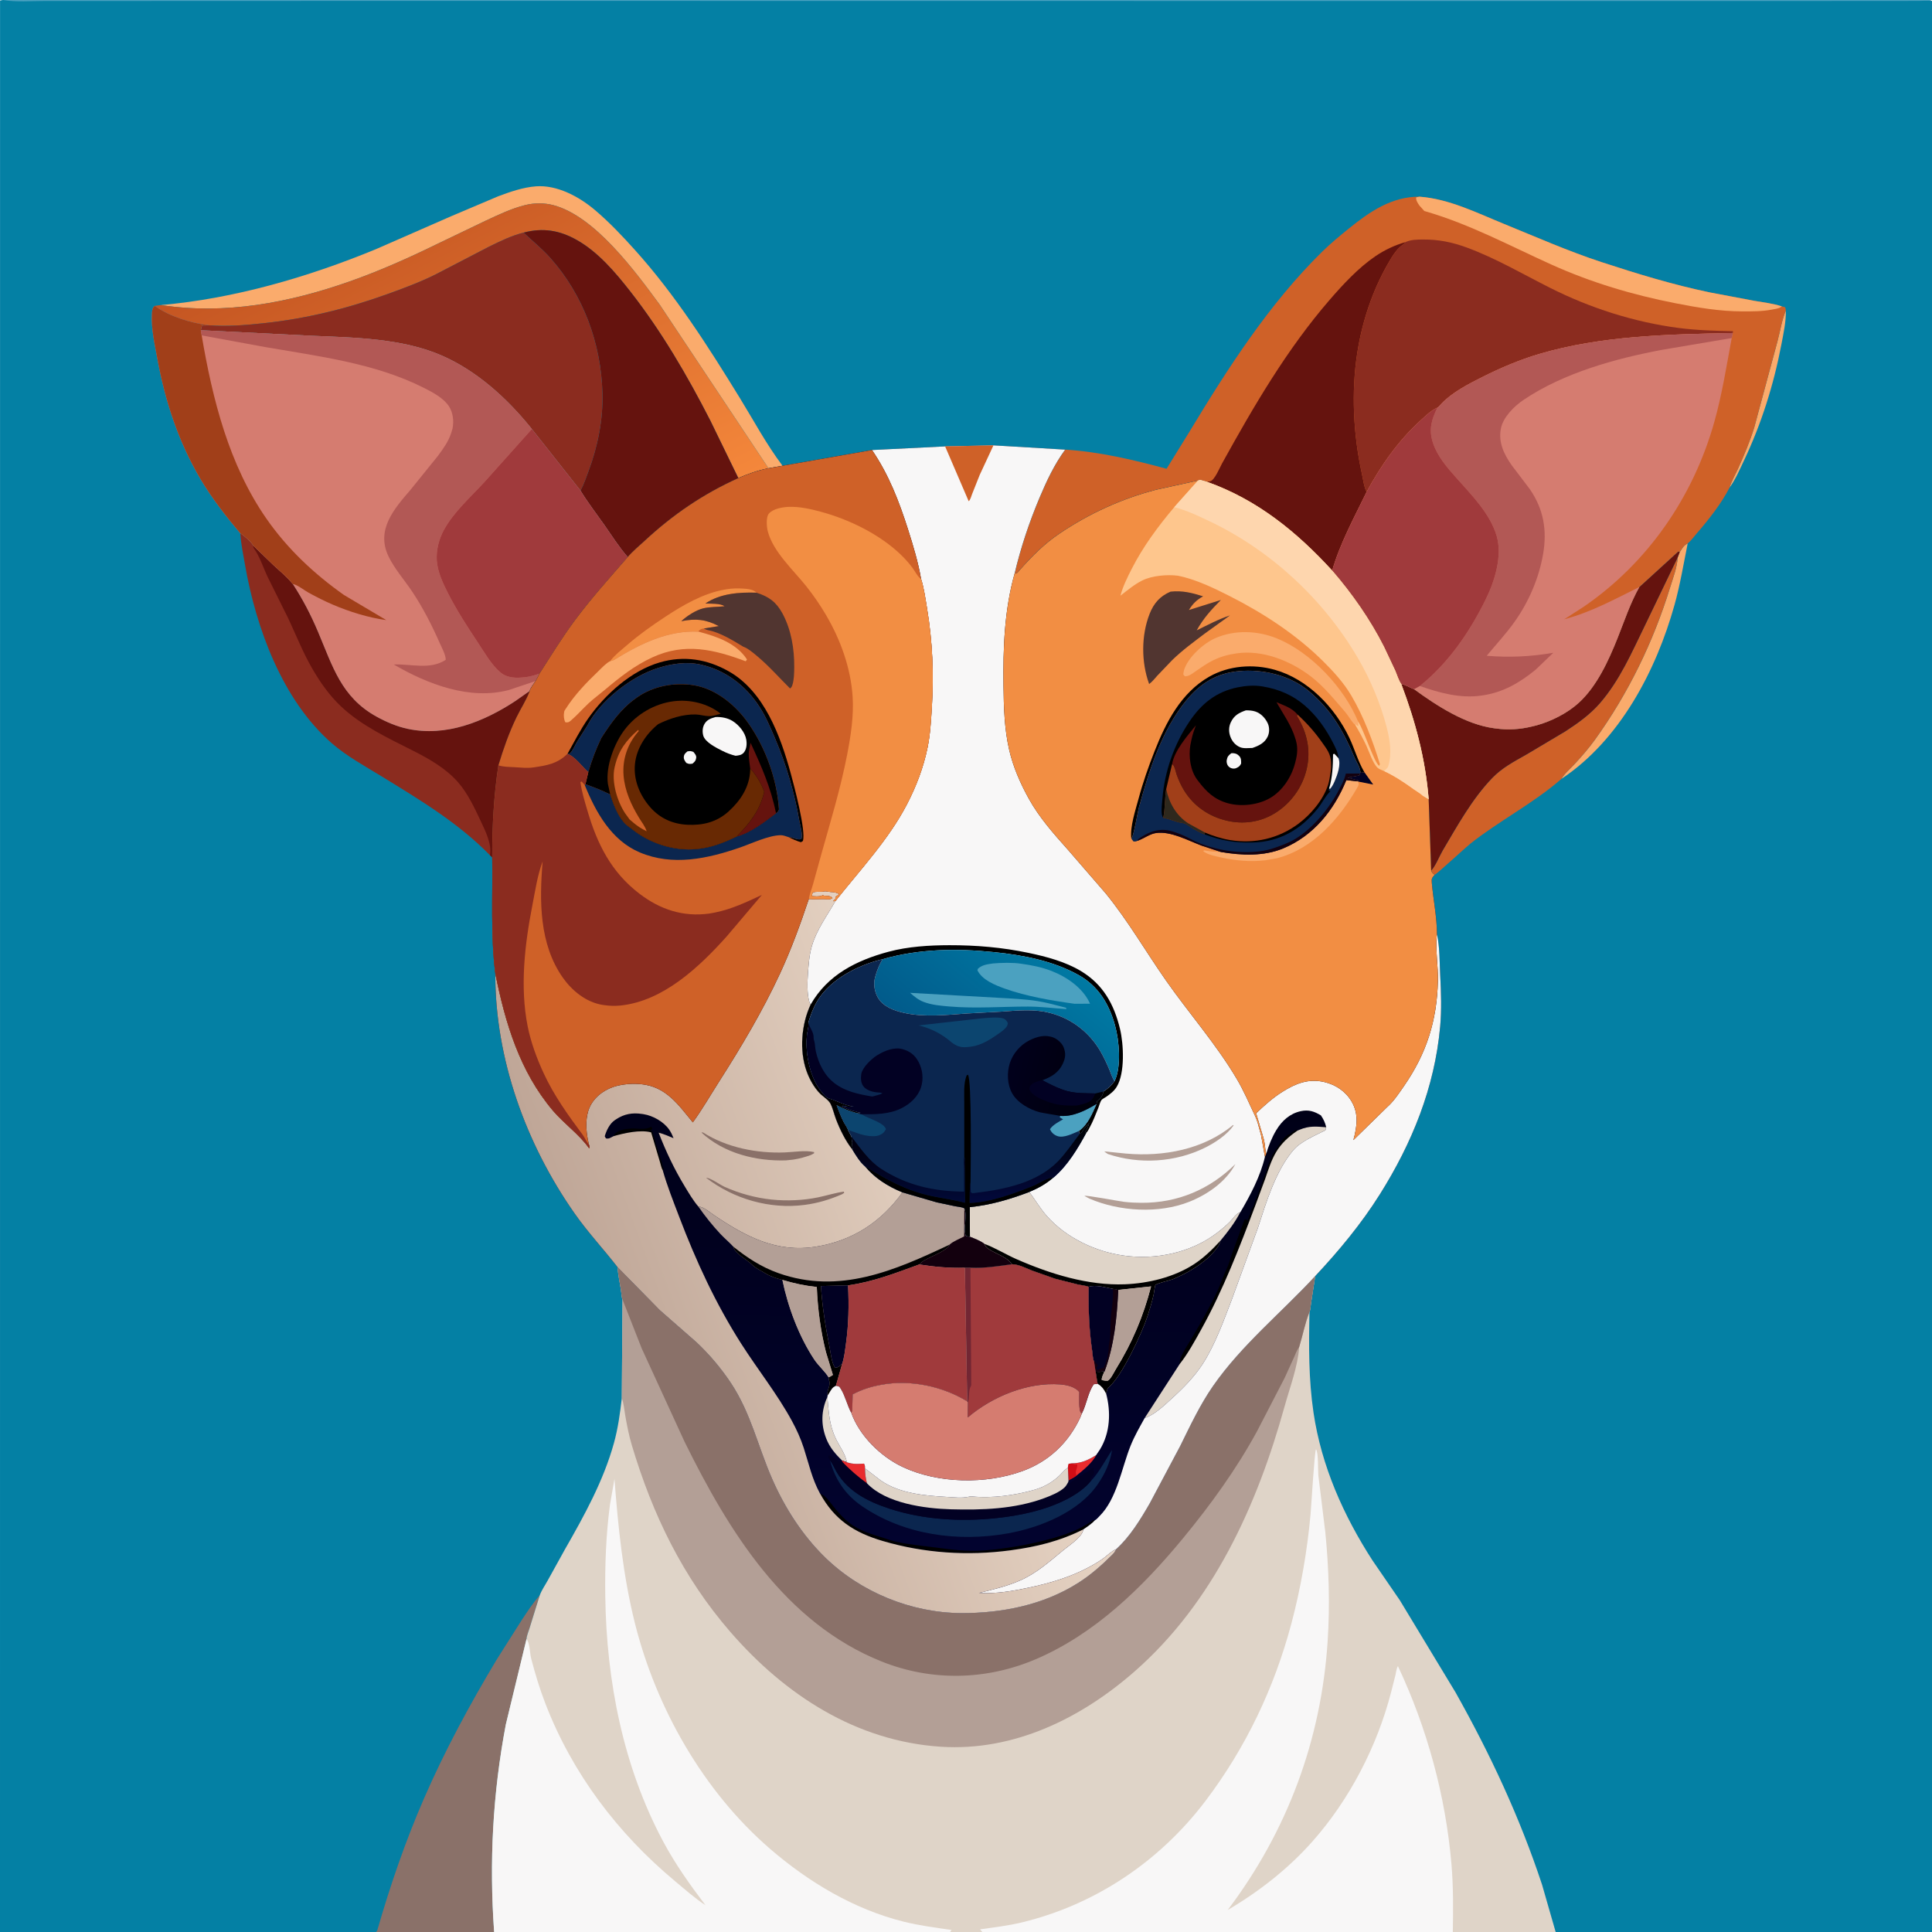 <svg version="1.1" xmlns="http://www.w3.org/2000/svg" style="display: block;" viewBox="0 0 2048 2048" width="1024" height="1024">
<defs>
	<linearGradient id="Gradient1" gradientUnits="userSpaceOnUse" x1="391.591" y1="215.035" x2="591.425" y2="606.957">
		<stop class="stop0" offset="0" stop-opacity="1" stop-color="rgb(197,86,34)"/>
		<stop class="stop1" offset="1" stop-opacity="1" stop-color="rgb(244,135,59)"/>
	</linearGradient>
	<linearGradient id="Gradient2" gradientUnits="userSpaceOnUse" x1="1023.24" y1="1165.11" x2="1003.78" y2="1640.54">
		<stop class="stop0" offset="0" stop-opacity="1" stop-color="rgb(0,0,23)"/>
		<stop class="stop1" offset="1" stop-opacity="1" stop-color="rgb(2,3,47)"/>
	</linearGradient>
	<linearGradient id="Gradient3" gradientUnits="userSpaceOnUse" x1="648.718" y1="1437.08" x2="1034.67" y2="1295.43">
		<stop class="stop0" offset="0" stop-opacity="1" stop-color="rgb(191,166,151)"/>
		<stop class="stop1" offset="1" stop-opacity="1" stop-color="rgb(229,210,194)"/>
	</linearGradient>
	<linearGradient id="Gradient4" gradientUnits="userSpaceOnUse" x1="1017.87" y1="1128.75" x2="1115.02" y2="1010.73">
		<stop class="stop0" offset="0" stop-opacity="1" stop-color="rgb(1,91,139)"/>
		<stop class="stop1" offset="1" stop-opacity="1" stop-color="rgb(0,121,163)"/>
	</linearGradient>
	<linearGradient id="Gradient5" gradientUnits="userSpaceOnUse" x1="965.149" y1="1219.53" x2="962.901" y2="1269.38">
		<stop class="stop0" offset="0" stop-opacity="1" stop-color="rgb(2,0,16)"/>
		<stop class="stop1" offset="1" stop-opacity="1" stop-color="rgb(1,9,53)"/>
	</linearGradient>
	<linearGradient id="Gradient6" gradientUnits="userSpaceOnUse" x1="1088.04" y1="1196.64" x2="1095.08" y2="1266.55">
		<stop class="stop0" offset="0" stop-opacity="1" stop-color="rgb(0,1,0)"/>
		<stop class="stop1" offset="1" stop-opacity="1" stop-color="rgb(2,8,58)"/>
	</linearGradient>
	<linearGradient id="Gradient7" gradientUnits="userSpaceOnUse" x1="1169.55" y1="1153.59" x2="1069.38" y2="1129.42">
		<stop class="stop0" offset="0" stop-opacity="1" stop-color="rgb(0,0,9)"/>
		<stop class="stop1" offset="1" stop-opacity="1" stop-color="rgb(1,0,28)"/>
	</linearGradient>
</defs>
<path transform="translate(0,0)" fill="rgb(4,128,164)" d="M 398.57 2048 L -0 2048 L 0.047 0.547 L 3 0 L 1600.23 -0.066 L 1928.76 -0.067 L 2012.87 -0.063 L 2035.74 -0.066 C 2039.74 -0.066 2044.29 -0.681 2048 1 L 2048 2048 L 1649.07 2048 L 1540.05 2048 L 1041.24 2048 L 1007.2 2048 L 523.809 2048 L 519.816 2048 L 398.57 2048 z"/>
<path transform="translate(0,0)" fill="rgb(250,171,108)" d="M 1893.1 329.111 C 1893.3 341.033 1890.6 353.353 1888.37 365.044 C 1880.15 408.111 1867.16 449.293 1848.37 488.897 C 1843.94 498.231 1839.47 508.617 1833.35 516.972 C 1835.55 509.882 1839.33 503.5 1842.38 496.762 C 1848.91 482.307 1854.96 468.043 1859.64 452.856 L 1884.2 361.787 C 1887.1 351.099 1888.74 339.275 1893.1 329.111 z"/>
<path transform="translate(0,0)" fill="rgb(75,161,192)" d="M 3 0 L 1600.23 -0.066 L 1928.76 -0.067 L 2012.87 -0.063 L 2035.74 -0.066 C 2039.74 -0.066 2044.29 -0.681 2048 1 C 2043.38 0.421 2038.31 0.932 2033.62 0.942 L 2003.49 0.983 L 1904.2 1.027 L 1559.23 1.052 L 428.171 0.917 L 130.194 1.021 L 47.492 1.035 C 33.138 1.032 17.129 2.364 3 0 z"/>
<path transform="translate(0,0)" fill="rgb(250,171,108)" d="M 1780.6 585.196 L 1782.1 583 C 1784.35 579.542 1785.35 578.039 1789.04 575.995 C 1784.63 597.742 1781.08 619.608 1775.11 641.02 C 1755.62 710.95 1717.04 784.573 1655.16 825.665 C 1658.37 820.063 1664.6 814.841 1669.07 810.004 C 1676.73 801.721 1683.96 793.448 1690.57 784.291 C 1725.89 735.348 1752.5 680.636 1770.28 623.021 C 1773.54 612.445 1777.71 601.972 1778.42 590.889 L 1780.6 585.196 z"/>
<path transform="translate(0,0)" fill="rgb(207,97,40)" d="M 1778.42 590.889 C 1777.71 601.972 1773.54 612.445 1770.28 623.021 C 1752.5 680.636 1725.89 735.348 1690.57 784.291 C 1683.96 793.448 1676.73 801.721 1669.07 810.004 C 1664.6 814.841 1658.37 820.063 1655.16 825.665 C 1625.47 851.647 1589.19 870.001 1558.28 894.606 C 1553.61 898.32 1522.82 926.788 1520.84 927.264 C 1518.72 925.636 1518.12 925.281 1517.09 922.857 C 1521.78 917.993 1525.81 907.469 1529.37 901.453 C 1545.01 875.051 1560.29 847.163 1581.64 824.884 C 1592.25 813.81 1604.94 807.26 1618.09 799.797 L 1659.25 775.302 C 1672.41 766.799 1685.57 757.391 1695.89 745.488 C 1716.96 721.175 1729.4 692.263 1743.34 663.698 L 1778.42 590.889 z"/>
<path transform="translate(0,0)" fill="rgb(250,171,108)" d="M 170.663 323.368 C 247.811 316.702 327.132 293.61 398.535 264.116 L 477.942 229.344 L 527.851 208.18 C 540.485 203.39 554.467 198.562 567.997 197.525 C 590.635 195.79 613.993 208.531 630.745 222.715 C 645.94 235.58 659.618 250.083 672.926 264.855 C 716.071 312.745 750.579 367.161 784.267 421.891 C 799.166 446.096 812.34 470.965 829.525 493.722 L 814.63 496.366 L 699.42 323.093 C 673.413 287.695 630.62 229.178 586.719 217.514 C 577.061 214.948 566.457 214.969 556.762 217.386 C 542.095 221.044 528.552 227.565 514.905 233.918 L 464.461 258.129 C 433.798 273.144 402.596 287.097 370.362 298.432 C 306.324 320.952 238.391 333.841 170.663 323.368 z"/>
<path transform="translate(0,0)" fill="rgb(101,19,14)" d="M 1737.78 622.242 L 1779.09 584.542 L 1780.6 585.196 L 1778.42 590.889 L 1743.34 663.698 C 1729.4 692.263 1716.96 721.175 1695.89 745.488 C 1685.57 757.391 1672.41 766.799 1659.25 775.302 L 1618.09 799.797 C 1604.94 807.26 1592.25 813.81 1581.64 824.884 C 1560.29 847.163 1545.01 875.051 1529.37 901.453 C 1525.81 907.469 1521.78 917.993 1517.09 922.857 L 1514.45 847.268 C 1511 804.495 1500.5 765.107 1485.4 725.108 C 1490.45 725.888 1494.17 728.875 1498.96 730.565 C 1522.99 748.129 1553.52 767.924 1583.67 771.945 L 1585.5 772.177 C 1598.61 774.007 1611.17 773.206 1624 770.094 L 1628.86 768.887 C 1644.51 764.571 1661.51 756.007 1673.57 744.996 C 1692.74 727.491 1705.16 700.292 1714.62 676.556 C 1721.89 658.31 1728.12 639.401 1737.78 622.242 z"/>
<path transform="translate(0,0)" fill="url(#Gradient1)" d="M 170.663 323.368 C 238.391 333.841 306.324 320.952 370.362 298.432 C 402.596 287.097 433.798 273.144 464.461 258.129 L 514.905 233.918 C 528.552 227.565 542.095 221.044 556.762 217.386 C 566.457 214.969 577.061 214.948 586.719 217.514 C 630.62 229.178 673.413 287.695 699.42 323.093 L 814.63 496.366 C 803.512 498.58 793.044 502.332 782.64 506.778 L 753.015 445.917 C 728.548 398.099 701.239 351.207 668.069 308.858 C 652.216 288.619 634.138 267.244 611.493 254.432 C 593.238 244.105 575.461 241.181 555.08 246.583 C 542.299 249.736 530.256 255.645 518.486 261.43 L 462 290.767 C 445.286 299.134 427.564 305.668 410 311.995 C 367.309 327.375 323.903 337.945 278.725 342.706 C 259.371 344.745 240.695 346.284 221.254 344.81 C 201.901 342.307 179.864 335.573 163.994 324.23 L 170.663 323.368 z"/>
<path transform="translate(0,0)" fill="rgb(138,113,105)" d="M 399.872 2046.44 C 413.566 1998.86 429.517 1952.35 449.262 1906.9 C 471.494 1855.72 498.244 1806.29 526.963 1758.48 L 552.844 1717.68 C 558.965 1708.51 564.717 1699.32 572.157 1691.11 L 561.406 1725.77 C 560.407 1729.19 558.283 1733.98 558.119 1737.47 L 536.206 1828 C 522.31 1901.24 518.499 1973.74 523.809 2048 L 519.816 2048 L 398.57 2048 L 399.872 2046.44 z"/>
<path transform="translate(0,0)" fill="rgb(139,44,31)" d="M 254.725 565.236 C 258.319 567.584 266.801 574.564 268.427 578.358 L 289.933 599.134 C 296.744 605.474 303.551 610.862 309.487 618.073 L 310.467 619.15 C 321.124 635.591 329.427 651.599 337.076 669.645 C 352.691 706.484 361.754 739.151 399.303 759.773 C 409.539 765.394 420.634 770.138 432.094 772.603 C 472.579 781.309 512.702 765.188 546.157 743.221 L 561.512 732.443 C 557.977 742.143 551.92 751.133 547.426 760.465 C 539.327 777.284 533.733 793.476 528.304 811.269 C 523.372 844.288 521.731 875.491 521.763 908.862 L 519.355 906.581 C 485.989 872.388 445.196 847.932 404.739 823.1 C 386.982 812.201 367.513 801.617 351.761 787.911 C 299.366 742.325 271.441 665.751 259.777 599 C 257.815 587.772 255.436 576.629 254.725 565.236 z"/>
<path transform="translate(0,0)" fill="rgb(101,19,14)" d="M 268.427 578.358 L 289.933 599.134 C 296.744 605.474 303.551 610.862 309.487 618.073 L 310.467 619.15 C 321.124 635.591 329.427 651.599 337.076 669.645 C 352.691 706.484 361.754 739.151 399.303 759.773 C 409.539 765.394 420.634 770.138 432.094 772.603 C 472.579 781.309 512.702 765.188 546.157 743.221 L 561.512 732.443 C 557.977 742.143 551.92 751.133 547.426 760.465 C 539.327 777.284 533.733 793.476 528.304 811.269 C 523.372 844.288 521.731 875.491 521.763 908.862 L 519.355 906.581 C 521.578 894.638 514.4 880.668 509.408 869.986 C 503.018 856.314 495.74 840.972 485.788 829.5 C 472.969 814.723 455.215 804.554 437.969 795.842 C 411.496 782.469 383.259 769.354 361.449 748.786 C 349.002 737.048 339.21 723.012 330.71 708.241 C 321.073 691.493 313.861 673.239 305.674 655.755 L 283.778 611.704 C 279.038 601.756 275.549 590.303 269.157 581.342 C 268.337 580.192 268.513 579.735 268.427 578.358 z"/>
<path transform="translate(0,0)" fill="rgb(101,19,14)" d="M 555.08 246.583 C 575.461 241.181 593.238 244.105 611.493 254.432 C 634.138 267.244 652.216 288.619 668.069 308.858 C 701.239 351.207 728.548 398.099 753.015 445.917 L 782.64 506.778 C 745.365 523.608 713.375 545.408 683.414 573.205 C 677.459 578.73 670.615 584.281 665.387 590.47 C 656.167 579.976 648.289 567.433 640.245 555.972 C 631.855 544.017 622.914 532.525 615.306 520.03 L 615.508 519.825 C 618.887 513.578 621.357 506.102 623.849 499.456 C 633.616 473.41 639.39 444.698 638.619 416.784 C 637.163 364.103 618.653 313.198 583.466 273.557 C 574.685 263.665 564.628 255.632 555.08 246.583 z"/>
<path transform="translate(0,0)" fill="rgb(139,44,31)" d="M 221.254 344.81 C 240.695 346.284 259.371 344.745 278.725 342.706 C 323.903 337.945 367.309 327.375 410 311.995 C 427.564 305.668 445.286 299.134 462 290.767 L 518.486 261.43 C 530.256 255.645 542.299 249.736 555.08 246.583 C 564.628 255.632 574.685 263.665 583.466 273.557 C 618.653 313.198 637.163 364.103 638.619 416.784 C 639.39 444.698 633.616 473.41 623.849 499.456 C 621.357 506.102 618.887 513.578 615.508 519.825 L 615.306 520.03 L 563.787 454.803 L 561.162 451.546 C 536.199 421.103 505.111 393.123 468.78 377.115 C 427.032 358.721 376.31 357.828 331.39 355.979 L 212.881 350.041 C 213.148 348.255 213.615 346.756 214.167 345.044 L 221.254 344.81 z"/>
<path transform="translate(0,0)" fill="rgb(213,124,112)" d="M 254.725 565.236 L 254.543 565.128 C 239.551 547.328 224.801 528.404 212.911 508.405 C 189.266 468.634 175.186 425.757 166.865 380.473 C 164.088 365.36 160.157 348.391 161.07 333 C 161.289 329.307 161.23 326.763 163.994 324.23 C 179.864 335.573 201.901 342.307 221.254 344.81 L 214.167 345.044 C 213.615 346.756 213.148 348.255 212.881 350.041 L 331.39 355.979 C 376.31 357.828 427.032 358.721 468.78 377.115 C 505.111 393.123 536.199 421.103 561.162 451.546 L 563.787 454.803 L 615.306 520.03 C 622.914 532.525 631.855 544.017 640.245 555.972 C 648.289 567.433 656.167 579.976 665.387 590.47 C 646.318 612.463 626.959 633.909 609.551 657.3 C 595.875 675.675 584.166 694.895 571.81 714.12 C 570.501 716.77 569.281 719.458 567.695 721.956 C 566.237 724.306 561.753 729.915 561.512 732.443 L 546.157 743.221 C 512.702 765.188 472.579 781.309 432.094 772.603 C 420.634 770.138 409.539 765.394 399.303 759.773 C 361.754 739.151 352.691 706.484 337.076 669.645 C 329.427 651.599 321.124 635.591 310.467 619.15 L 309.487 618.073 C 303.551 610.862 296.744 605.474 289.933 599.134 L 268.427 578.358 C 266.801 574.564 258.319 567.584 254.725 565.236 z"/>
<path transform="translate(0,0)" fill="rgb(161,63,25)" d="M 254.725 565.236 L 254.543 565.128 C 239.551 547.328 224.801 528.404 212.911 508.405 C 189.266 468.634 175.186 425.757 166.865 380.473 C 164.088 365.36 160.157 348.391 161.07 333 C 161.289 329.307 161.23 326.763 163.994 324.23 C 179.864 335.573 201.901 342.307 221.254 344.81 L 214.167 345.044 C 213.615 346.756 213.148 348.255 212.881 350.041 L 213.779 355.511 C 225.294 423.27 242.682 492.75 282.523 549.939 C 304.859 582.002 332.875 608.253 364.656 630.746 L 409.487 657.337 C 390.762 654.835 370.264 648.427 352.885 640.989 C 344.095 637.226 335.366 632.803 326.986 628.205 C 322.773 625.894 314.796 619.555 310.467 619.15 L 309.487 618.073 C 303.551 610.862 296.744 605.474 289.933 599.134 L 268.427 578.358 C 266.801 574.564 258.319 567.584 254.725 565.236 z"/>
<path transform="translate(0,0)" fill="rgb(178,88,85)" d="M 212.881 350.041 L 331.39 355.979 C 376.31 357.828 427.032 358.721 468.78 377.115 C 505.111 393.123 536.199 421.103 561.162 451.546 L 563.787 454.803 L 513.556 510.947 C 499.12 526.66 480.577 543.129 470.447 561.99 C 465.246 571.673 462.272 583.161 463.011 594.175 C 463.798 605.908 469.395 618.035 474.641 628.337 C 484.012 646.741 495.267 664.13 506.679 681.312 C 513.494 691.572 520.931 704.786 530.457 712.743 C 538.033 719.071 547.399 718.885 556.832 717.853 C 561.944 717.293 566.948 715.729 571.81 714.12 C 570.501 716.77 569.281 719.458 567.695 721.956 L 539.491 731.406 C 497.945 742.495 453.163 725.219 417.417 704.388 C 435.871 703.616 455.694 710.367 472.475 699.466 C 472.665 694.482 468.293 686.533 466.307 682.034 C 457.797 662.755 448.367 644.187 436.622 626.663 C 428.491 614.531 418.145 602.902 411.816 589.725 C 398.27 561.519 417.852 539.337 435.298 519.051 L 464.131 483.374 C 469.459 476.112 475.182 468.396 478.025 459.757 L 478.425 458.5 L 479.702 454.297 C 481.264 446.543 480.286 437.433 475.942 430.762 C 470.141 421.85 458.558 415.813 449.386 411.173 C 397.349 384.851 337.549 377.709 280.776 367.833 L 213.779 355.511 L 212.881 350.041 z"/>
<path transform="translate(0,0)" fill="rgb(160,58,60)" d="M 563.787 454.803 L 615.306 520.03 C 622.914 532.525 631.855 544.017 640.245 555.972 C 648.289 567.433 656.167 579.976 665.387 590.47 C 646.318 612.463 626.959 633.909 609.551 657.3 C 595.875 675.675 584.166 694.895 571.81 714.12 C 566.948 715.729 561.944 717.293 556.832 717.853 C 547.399 718.885 538.033 719.071 530.457 712.743 C 520.931 704.786 513.494 691.572 506.679 681.312 C 495.267 664.13 484.012 646.741 474.641 628.337 C 469.395 618.035 463.798 605.908 463.011 594.175 C 462.272 583.161 465.246 571.673 470.447 561.99 C 480.577 543.129 499.12 526.66 513.556 510.947 L 563.787 454.803 z"/>
<path transform="translate(0,0)" fill="rgb(207,97,40)" d="M 1129.14 476.615 C 1165.04 478.774 1201.96 487.509 1236.6 496.921 L 1260.5 458.246 C 1301.24 390.746 1345.29 321.957 1401.91 266.465 C 1410.68 257.869 1420.26 249.999 1429.8 242.268 C 1451.74 224.487 1475.4 208.248 1504.72 208.504 C 1535.92 210.78 1565.34 225.555 1593.99 237.236 C 1628.29 251.219 1662.72 266.41 1697.91 277.931 C 1735.76 290.319 1773.48 301.854 1812.5 309.985 L 1859.58 318.872 C 1869.25 320.59 1879.61 321.632 1888.91 324.832 L 1892.34 325.641 C 1892.61 326.777 1892.97 327.951 1893.1 329.111 C 1888.74 339.275 1887.1 351.099 1884.2 361.787 L 1859.64 452.856 C 1854.96 468.043 1848.91 482.307 1842.38 496.762 C 1839.33 503.5 1835.55 509.882 1833.35 516.972 C 1824.63 533.885 1811.37 550.735 1798.93 565.063 C 1795.99 568.448 1792.53 573.38 1789.04 575.995 C 1785.35 578.039 1784.35 579.542 1782.1 583 L 1780.6 585.196 L 1779.09 584.542 L 1737.78 622.242 C 1728.12 639.401 1721.89 658.31 1714.62 676.556 C 1705.16 700.292 1692.74 727.491 1673.57 744.996 C 1661.51 756.007 1644.51 764.571 1628.86 768.887 L 1624 770.094 C 1611.17 773.206 1598.61 774.007 1585.5 772.177 L 1583.67 771.945 C 1553.52 767.924 1522.99 748.129 1498.96 730.565 C 1494.17 728.875 1490.45 725.888 1485.4 725.108 C 1482.61 721.344 1480.93 715.35 1479.05 711 L 1467.03 685.496 C 1452.48 656.752 1433.27 629.247 1412.2 604.9 C 1374.67 563.875 1332.73 529.718 1279.63 510.838 L 1272.16 508.641 L 1269.9 509.409 L 1225.61 519.12 C 1188.69 528.755 1154.74 544.256 1123.17 565.549 C 1106.75 576.626 1094.5 589.125 1081.38 603.778 C 1080.07 605.239 1077.74 608.999 1075.57 607.793 C 1082.07 580.341 1091.06 553.489 1102 527.5 C 1109.5 509.691 1117.69 492.269 1129.14 476.615 z"/>
<path transform="translate(0,0)" fill="rgb(250,171,108)" d="M 1504.72 208.504 C 1535.92 210.78 1565.34 225.555 1593.99 237.236 C 1628.29 251.219 1662.72 266.41 1697.91 277.931 C 1735.76 290.319 1773.48 301.854 1812.5 309.985 L 1859.58 318.872 C 1869.25 320.59 1879.61 321.632 1888.91 324.832 L 1887.67 325.615 C 1884.97 327.203 1881.24 327.619 1878.17 328.199 C 1867.65 330.189 1857.53 330.115 1846.87 330.089 C 1823.06 330.031 1799.81 326.095 1776.5 321.536 C 1730.68 312.575 1686.61 299.471 1644 280.205 C 1600.14 260.372 1558.29 237.819 1511.79 224.238 L 1509.84 223.682 L 1504.77 218.051 C 1502.96 215.496 1500.81 212.472 1501.2 209.224 L 1504.72 208.504 z"/>
<path transform="translate(0,0)" fill="rgb(101,19,14)" d="M 1489.8 256.652 L 1489.13 257.537 C 1487.78 259.113 1488.19 258.599 1486.38 259.86 C 1480.04 264.282 1474.8 273.451 1471.05 280 C 1454.62 308.735 1443.97 341.044 1438.83 373.684 C 1432.22 415.679 1434.59 460.869 1443.67 502.294 C 1444.94 508.117 1445.9 516.306 1448.68 521.448 C 1435.69 548.249 1420.4 576.179 1412.2 604.9 C 1374.67 563.875 1332.73 529.718 1279.63 510.838 L 1283 510.148 C 1287.61 508.866 1292.97 495.728 1295.39 491.353 C 1328.85 430.785 1364.23 370.118 1409.68 317.624 C 1423.85 301.262 1439.78 284.09 1457.69 271.795 C 1467.5 265.063 1478.38 259.946 1489.8 256.652 z"/>
<path transform="translate(0,0)" fill="rgb(139,44,31)" d="M 1489.8 256.652 C 1495.71 253.946 1502.08 253.929 1508.46 253.89 C 1525.07 253.787 1539.55 256.751 1555.12 262.5 C 1585.57 273.739 1614.17 290.514 1643.1 305.099 C 1685.61 326.526 1732.53 341.576 1779.81 347.7 C 1798.6 350.133 1818.06 350.678 1837 351.066 C 1836.97 351.719 1837.03 352.397 1836.84 353.021 C 1768.87 354.362 1697.4 355.817 1631.81 375.181 C 1611.17 381.274 1590.99 389.856 1571.78 399.479 C 1557.07 406.842 1539.53 415.817 1528.12 427.826 L 1526.18 429.936 C 1524.8 431.44 1525.47 430.797 1523.74 432.139 C 1517.31 434.821 1511.6 440.507 1506.44 445.184 C 1482.34 467.043 1464.17 493.018 1448.68 521.448 C 1445.9 516.306 1444.94 508.117 1443.67 502.294 C 1434.59 460.869 1432.22 415.679 1438.83 373.684 C 1443.97 341.044 1454.62 308.735 1471.05 280 C 1474.8 273.451 1480.04 264.282 1486.38 259.86 C 1488.19 258.599 1487.78 259.113 1489.13 257.537 L 1489.8 256.652 z"/>
<path transform="translate(0,0)" fill="rgb(213,124,112)" d="M 1523.74 432.139 C 1525.47 430.797 1524.8 431.44 1526.18 429.936 L 1528.12 427.826 C 1539.53 415.817 1557.07 406.842 1571.78 399.479 C 1590.99 389.856 1611.17 381.274 1631.81 375.181 C 1697.4 355.817 1768.87 354.362 1836.84 353.021 L 1835.7 358.351 C 1830.12 388.252 1825.54 417.661 1817.32 447.028 C 1795.13 526.268 1747.02 596.341 1678.91 643.106 L 1658.11 656.503 C 1687.04 648.746 1711.23 635.372 1737.78 622.242 C 1728.12 639.401 1721.89 658.31 1714.62 676.556 C 1705.16 700.292 1692.74 727.491 1673.57 744.996 C 1661.51 756.007 1644.51 764.571 1628.86 768.887 L 1624 770.094 C 1611.17 773.206 1598.61 774.007 1585.5 772.177 L 1583.67 771.945 C 1553.52 767.924 1522.99 748.129 1498.96 730.565 C 1494.17 728.875 1490.45 725.888 1485.4 725.108 C 1482.61 721.344 1480.93 715.35 1479.05 711 L 1467.03 685.496 C 1452.48 656.752 1433.27 629.247 1412.2 604.9 C 1420.4 576.179 1435.69 548.249 1448.68 521.448 C 1464.17 493.018 1482.34 467.043 1506.44 445.184 C 1511.6 440.507 1517.31 434.821 1523.74 432.139 z"/>
<path transform="translate(0,0)" fill="rgb(178,88,85)" d="M 1523.74 432.139 C 1525.47 430.797 1524.8 431.44 1526.18 429.936 L 1528.12 427.826 C 1539.53 415.817 1557.07 406.842 1571.78 399.479 C 1590.99 389.856 1611.17 381.274 1631.81 375.181 C 1697.4 355.817 1768.87 354.362 1836.84 353.021 L 1835.7 358.351 L 1762.12 370.78 C 1712.39 380.083 1657.5 395.283 1615.15 423.807 C 1605.2 430.509 1593.36 442.108 1591 454.297 C 1588.18 468.876 1594.15 481.282 1602.34 493.021 L 1621.65 518.5 C 1636.33 539.732 1640.07 562.148 1635.78 587.163 C 1631.34 612.986 1620.52 638.042 1605.36 659.342 C 1596.42 671.91 1585.81 683.243 1576.01 695.137 C 1599.78 697.192 1623.07 696.046 1646.53 691.969 L 1627.91 709.826 C 1611.26 723.502 1593.6 733.874 1572 737.083 L 1570.29 737.348 C 1547.87 740.548 1526.05 734.484 1505.07 727.223 C 1535.44 702.767 1557.52 670.553 1574.68 635.886 C 1584.33 616.392 1592.87 589.45 1586.47 567.939 C 1579.44 544.262 1559.83 524.581 1543.76 506.539 C 1533.9 495.476 1523.56 483.552 1518.91 469.209 C 1514.41 455.306 1517.41 444.823 1523.74 432.139 z"/>
<path transform="translate(0,0)" fill="rgb(160,58,60)" d="M 1448.68 521.448 C 1464.17 493.018 1482.34 467.043 1506.44 445.184 C 1511.6 440.507 1517.31 434.821 1523.74 432.139 C 1517.41 444.823 1514.41 455.306 1518.91 469.209 C 1523.56 483.552 1533.9 495.476 1543.76 506.539 C 1559.83 524.581 1579.44 544.262 1586.47 567.939 C 1592.87 589.45 1584.33 616.392 1574.68 635.886 C 1557.52 670.553 1535.44 702.767 1505.07 727.223 L 1498.96 730.565 C 1494.17 728.875 1490.45 725.888 1485.4 725.108 C 1482.61 721.344 1480.93 715.35 1479.05 711 L 1467.03 685.496 C 1452.48 656.752 1433.27 629.247 1412.2 604.9 C 1420.4 576.179 1435.69 548.249 1448.68 521.448 z"/>
<path transform="translate(0,0)" fill="rgb(223,212,200)" d="M 654.628 1343.25 L 699.432 1388.86 L 738.19 1422.79 C 751.786 1435.5 764.455 1450.52 774.759 1466.03 C 795.799 1497.71 803.271 1532.79 818.208 1567.07 C 831.615 1597.84 850.235 1627.05 874.294 1650.62 C 912.237 1687.79 966.059 1709.79 1019.24 1709.96 C 1062.29 1710.1 1106.07 1701.32 1142.83 1678.04 C 1155.99 1669.71 1167.38 1659.63 1178.41 1648.72 C 1180.47 1646.69 1181.99 1645.03 1183.06 1642.28 C 1197.83 1628.99 1208.95 1610.66 1218.81 1593.56 L 1251 1532.96 C 1261.66 1511.39 1271.95 1489.33 1285.69 1469.5 C 1315.82 1426.02 1358.44 1391.39 1394.18 1352.7 L 1389.7 1381.67 C 1389.31 1384.03 1389.13 1388.69 1388.11 1390.72 C 1387.36 1426.64 1387.11 1461.83 1392.39 1497.5 C 1400.75 1553.95 1424.12 1606.48 1454.89 1654.11 L 1483.9 1696.37 L 1542.88 1793.9 C 1579.77 1859.53 1611.03 1926.39 1634.68 1997.96 L 1649.07 2048 L 1540.05 2048 L 1041.24 2048 L 1007.2 2048 L 523.809 2048 C 518.499 1973.74 522.31 1901.24 536.206 1828 L 558.119 1737.47 C 558.283 1733.98 560.407 1729.19 561.406 1725.77 L 572.157 1691.11 C 574.104 1685.65 577.816 1680.48 580.603 1675.36 L 598.925 1642.26 C 619.424 1606.48 639.756 1569.6 650.812 1529.63 C 655.135 1514.01 657.282 1498.13 659.131 1482.07 L 659.902 1377.56 C 658.819 1375.01 658.746 1370.53 658.298 1367.72 C 656.987 1359.5 655.256 1351.57 654.628 1343.25 z"/>
<path transform="translate(0,0)" fill="rgb(248,247,247)" d="M 558.119 1737.47 L 558.957 1738.74 C 561.641 1743.15 561.649 1752.66 563.054 1758.07 C 567.26 1774.24 571.983 1789.88 577.98 1805.47 C 606.549 1879.79 654.65 1943.31 715.594 1994.14 C 725.854 2002.7 736.692 2012.34 747.86 2019.62 C 731.301 1997.84 715.714 1975.91 702.801 1951.71 C 660.468 1872.36 642.919 1781.92 641.622 1692.59 C 641.146 1659.83 642.313 1627.31 646.625 1594.8 L 651.37 1567.71 C 655.206 1618.91 660.515 1670.63 672.996 1720.56 C 695.525 1810.7 745.798 1899.06 816.47 1960 C 857.291 1995.2 905.387 2023.99 958.062 2037.08 C 974.73 2041.23 991.697 2043.38 1008.67 2045.86 L 1007.2 2048 L 523.809 2048 C 518.499 1973.74 522.31 1901.24 536.206 1828 L 558.119 1737.47 z"/>
<path transform="translate(0,0)" fill="rgb(248,247,247)" d="M 1038.93 2045.18 C 1053.67 2043.09 1068.47 2041.37 1082.96 2037.89 C 1161.28 2019.03 1229.58 1972.93 1278.08 1908.78 C 1320.71 1852.4 1350.77 1789.23 1368.94 1721 C 1378.88 1683.68 1385.68 1644.07 1389.21 1605.65 C 1390.05 1596.51 1393.4 1538.52 1395 1536.3 C 1397.69 1539.37 1396.99 1558.51 1397.5 1563.95 L 1404.83 1623.73 C 1408.68 1662.04 1409.87 1701.27 1407.37 1739.71 C 1400.52 1844.58 1364.69 1940.83 1301.43 2024.66 C 1334.66 2005.14 1365.59 1980.96 1391.21 1952.06 C 1430.48 1907.75 1459.71 1851.36 1474.53 1794.15 L 1479.26 1775.55 C 1479.89 1772.89 1480.35 1768.37 1481.87 1766.21 C 1512.85 1831.83 1532.51 1904.19 1538.64 1976.48 C 1540.64 2000.15 1540.45 2024.26 1540.05 2048 L 1041.24 2048 L 1038.93 2045.18 z"/>
<path transform="translate(0,0)" fill="rgb(179,159,150)" d="M 654.628 1343.25 L 699.432 1388.86 L 738.19 1422.79 C 751.786 1435.5 764.455 1450.52 774.759 1466.03 C 795.799 1497.71 803.271 1532.79 818.208 1567.07 C 831.615 1597.84 850.235 1627.05 874.294 1650.62 C 912.237 1687.79 966.059 1709.79 1019.24 1709.96 C 1062.29 1710.1 1106.07 1701.32 1142.83 1678.04 C 1155.99 1669.71 1167.38 1659.63 1178.41 1648.72 C 1180.47 1646.69 1181.99 1645.03 1183.06 1642.28 C 1197.83 1628.99 1208.95 1610.66 1218.81 1593.56 L 1251 1532.96 C 1261.66 1511.39 1271.95 1489.33 1285.69 1469.5 C 1315.82 1426.02 1358.44 1391.39 1394.18 1352.7 L 1389.7 1381.67 C 1389.31 1384.03 1389.13 1388.69 1388.11 1390.72 C 1383.31 1402.58 1380.97 1415.65 1377.17 1427.89 C 1375.83 1448.37 1367.25 1470.88 1361.74 1490.75 C 1332.64 1595.66 1286.2 1698.58 1202.75 1771.77 C 1146.03 1821.51 1074.7 1856.6 997.504 1851.62 C 907.704 1845.83 832.275 1796.81 774.38 1730.1 C 723.674 1671.67 691.744 1605.56 669.76 1531.97 C 666.693 1521.7 664.66 1511.17 662.802 1500.63 C 661.716 1494.46 661.33 1487.95 659.131 1482.07 L 659.902 1377.56 C 658.819 1375.01 658.746 1370.53 658.298 1367.72 C 656.987 1359.5 655.256 1351.57 654.628 1343.25 z"/>
<path transform="translate(0,0)" fill="rgb(138,113,105)" d="M 654.628 1343.25 L 699.432 1388.86 L 738.19 1422.79 C 751.786 1435.5 764.455 1450.52 774.759 1466.03 C 795.799 1497.71 803.271 1532.79 818.208 1567.07 C 831.615 1597.84 850.235 1627.05 874.294 1650.62 C 912.237 1687.79 966.059 1709.79 1019.24 1709.96 C 1062.29 1710.1 1106.07 1701.32 1142.83 1678.04 C 1155.99 1669.71 1167.38 1659.63 1178.41 1648.72 C 1180.47 1646.69 1181.99 1645.03 1183.06 1642.28 C 1197.83 1628.99 1208.95 1610.66 1218.81 1593.56 L 1251 1532.96 C 1261.66 1511.39 1271.95 1489.33 1285.69 1469.5 C 1315.82 1426.02 1358.44 1391.39 1394.18 1352.7 L 1389.7 1381.67 C 1389.31 1384.03 1389.13 1388.69 1388.11 1390.72 C 1383.31 1402.58 1380.97 1415.65 1377.17 1427.89 C 1374.7 1431.1 1373.39 1435.1 1371.74 1438.78 L 1361.76 1460.68 L 1332.67 1516.9 C 1310.69 1557.39 1283.08 1595.46 1253.81 1630.94 C 1211.04 1682.78 1160.57 1732.13 1097.85 1758.88 C 1045.47 1781.22 987.48 1782.46 934.467 1761.22 C 831.982 1720.16 772.363 1623 725.638 1528.26 L 680.219 1429.33 L 659.902 1377.56 C 658.819 1375.01 658.746 1370.53 658.298 1367.72 C 656.987 1359.5 655.256 1351.57 654.628 1343.25 z"/>
<path transform="translate(0,0)" fill="url(#Gradient2)" d="M 1053.12 472.084 L 1129.14 476.615 C 1117.69 492.269 1109.5 509.691 1102 527.5 C 1091.06 553.489 1082.07 580.341 1075.57 607.793 C 1077.74 608.999 1080.07 605.239 1081.38 603.778 C 1094.5 589.125 1106.75 576.626 1123.17 565.549 C 1154.74 544.256 1188.69 528.755 1225.61 519.12 L 1269.9 509.409 L 1272.16 508.641 L 1279.63 510.838 C 1332.73 529.718 1374.67 563.875 1412.2 604.9 C 1433.27 629.247 1452.48 656.752 1467.03 685.496 L 1479.05 711 C 1480.93 715.35 1482.61 721.344 1485.4 725.108 C 1500.5 765.107 1511 804.495 1514.45 847.268 L 1517.09 922.857 C 1518.12 925.281 1518.72 925.636 1520.84 927.264 C 1518.09 930.53 1517.37 931.041 1517.75 935.5 C 1519.3 953.7 1523.19 971.977 1523.24 990.278 C 1526.3 1003.79 1525.96 1020.08 1526.69 1033.98 C 1527.63 1051.98 1528.24 1070.3 1526.62 1088.27 C 1520.76 1152.93 1496.84 1211.8 1462.52 1266.31 C 1442.92 1297.43 1419.29 1325.89 1394.18 1352.7 C 1358.44 1391.39 1315.82 1426.02 1285.69 1469.5 C 1271.95 1489.33 1261.66 1511.39 1251 1532.96 L 1218.81 1593.56 C 1208.95 1610.66 1197.83 1628.99 1183.06 1642.28 C 1181.99 1645.03 1180.47 1646.69 1178.41 1648.72 C 1167.38 1659.63 1155.99 1669.71 1142.83 1678.04 C 1106.07 1701.32 1062.29 1710.1 1019.24 1709.96 C 966.059 1709.79 912.237 1687.79 874.294 1650.62 C 850.235 1627.05 831.615 1597.84 818.208 1567.07 C 803.271 1532.79 795.799 1497.71 774.759 1466.03 C 764.455 1450.52 751.786 1435.5 738.19 1422.79 L 699.432 1388.86 L 654.628 1343.25 C 639.689 1323.98 623.19 1306.38 609.133 1286.34 C 557.569 1212.82 524.752 1122.4 525.036 1031.9 C 519.963 991.519 522.388 949.503 521.763 908.862 C 521.731 875.491 523.372 844.288 528.304 811.269 C 533.733 793.476 539.327 777.284 547.426 760.465 C 551.92 751.133 557.977 742.143 561.512 732.443 C 561.753 729.915 566.237 724.306 567.695 721.956 C 569.281 719.458 570.501 716.77 571.81 714.12 C 584.166 694.895 595.875 675.675 609.551 657.3 C 626.959 633.909 646.318 612.463 665.387 590.47 C 670.615 584.281 677.459 578.73 683.414 573.205 C 713.375 545.408 745.365 523.608 782.64 506.778 C 793.044 502.332 803.512 498.58 814.63 496.366 L 829.525 493.722 L 924.364 477.055 L 1001.86 473.195 L 1053.12 472.084 z"/>
<path transform="translate(0,0)" fill="rgb(0,0,0)" d="M 650.306 1204.43 C 651.234 1201.86 653.126 1200.49 655.5 1199.29 C 660.045 1196.97 667.042 1196.11 672.145 1196.26 C 677.943 1196.43 685.299 1197.7 690.368 1194.27 L 691.514 1196.67 L 689.25 1198.75 L 691.287 1199.05 C 692.188 1201.42 692.791 1203.65 693.486 1206.05 L 694.055 1207.62 C 694.681 1209.4 694.834 1210.95 695.25 1212.75 L 696.057 1215.02 L 699.635 1226.37 C 700.789 1229.68 701.923 1232.31 702.25 1235.75 L 703.057 1238.02 L 703.667 1239.75 L 702.439 1240.23 C 701.232 1238.69 700.324 1234.12 699.682 1232.08 L 690.234 1200.37 C 678.689 1197.25 661.435 1201.2 650.306 1204.43 z"/>
<path transform="translate(0,0)" fill="rgb(233,44,46)" d="M 1161.96 1542.47 C 1158.46 1550.12 1147.83 1558.89 1141.24 1564.06 C 1138.44 1566.43 1135.46 1567.36 1132.67 1569.35 L 1132.03 1555.64 C 1132.05 1553.99 1132.21 1553.23 1132.71 1551.71 L 1135.84 1551.2 C 1146.34 1551.14 1153.2 1547.86 1161.96 1542.47 z"/>
<path transform="translate(0,0)" fill="rgb(208,13,21)" d="M 1132.03 1555.64 C 1132.05 1553.99 1132.21 1553.23 1132.71 1551.71 L 1135.84 1551.2 L 1137.23 1551.69 C 1138.97 1552.24 1140.19 1552.3 1141.98 1552.27 C 1142.33 1557.09 1138.86 1559.48 1141.24 1564.06 C 1138.44 1566.43 1135.46 1567.36 1132.67 1569.35 L 1132.03 1555.64 z"/>
<path transform="translate(0,0)" fill="rgb(223,212,200)" d="M 892.745 1548.27 C 885.597 1541.48 879.488 1534.26 875.868 1524.97 C 870.046 1510.03 870.456 1495.38 877.068 1480.77 C 878.549 1496.95 878.834 1510.11 886.078 1525.17 C 890.124 1533.58 895.99 1540.83 897.768 1550.11 L 892.745 1548.27 z"/>
<path transform="translate(0,0)" fill="rgb(0,0,0)" d="M 1250.42 1446.07 C 1249.84 1438.45 1259.51 1425.15 1263.41 1418.43 C 1273.06 1401.79 1282.8 1385.09 1290.9 1367.61 C 1294.48 1359.89 1297.03 1351.65 1300.74 1344 C 1302.82 1339.69 1303.75 1335.38 1305.32 1330.92 L 1319.13 1293.01 L 1320.68 1292.4 L 1322.5 1294 L 1323.01 1292.01 L 1323.76 1291 C 1323.89 1290.05 1323.92 1288.85 1324.51 1288 L 1325.75 1286.75 L 1325.51 1285 L 1326.75 1283.75 L 1326.51 1282 C 1328.22 1280.27 1328.86 1278.33 1329.5 1276 C 1330.73 1271.52 1333.29 1267.48 1334.5 1263 C 1335.13 1260.65 1336.27 1258.78 1337.03 1256.5 L 1339.5 1249 C 1340.16 1246.67 1341.27 1244.78 1342.03 1242.5 L 1342.5 1241 L 1344.25 1235.25 L 1348 1226.5 C 1348.5 1225.28 1348.8 1224.26 1349.58 1223.17 L 1350.25 1222.25 C 1351.21 1220.65 1351.83 1219.19 1353.02 1217.7 C 1356.55 1213.29 1360.62 1204.71 1366.27 1202.58 C 1367.89 1201.97 1366.84 1202.63 1368.64 1201.16 C 1370.52 1199.62 1372.05 1198.55 1374.22 1197.43 L 1375.25 1198.59 C 1366.2 1204.74 1358.17 1211.97 1352.58 1221.51 C 1347.42 1230.32 1344.38 1240.24 1341.05 1249.84 L 1330.99 1277.01 C 1314.2 1321.79 1296.53 1367.47 1273.34 1409.28 C 1266.49 1421.63 1259.21 1435.03 1250.42 1446.07 z"/>
<path transform="translate(0,0)" fill="rgb(0,0,0)" d="M 869.254 1583.1 L 870.064 1583.47 C 875.841 1586.22 879.273 1591.7 883.163 1596.57 C 887.254 1601.7 891.316 1606.36 896.157 1610.81 L 897.166 1611.75 C 906.671 1620.37 919.952 1625.36 932 1628.8 C 937.519 1630.38 942.928 1632.58 948.5 1633.93 C 962.59 1637.35 978.108 1638.59 992.51 1640.5 C 1008.14 1642.57 1025.13 1644.88 1040.93 1643.72 C 1061.17 1642.25 1081.43 1639.02 1101.18 1634.36 C 1121.41 1629.58 1141.67 1623.76 1158.68 1611.48 L 1160.8 1611.44 C 1157.1 1615.37 1152.89 1618.18 1148.46 1621.18 C 1123.32 1633.77 1098.75 1639.72 1070.95 1643.43 C 1025.62 1649.46 979.532 1646.44 935.589 1633.47 C 905.424 1624.56 884.512 1611.02 869.254 1583.1 z"/>
<path transform="translate(0,0)" fill="rgb(11,38,79)" d="M 1156.96 1569.12 L 1157.16 1569.11 C 1166.07 1559.32 1171.5 1547.93 1178.84 1537.13 C 1176.58 1550.88 1171.55 1561.85 1163.64 1573.41 C 1143.44 1602.9 1102.63 1619.26 1068.58 1625.41 C 1015.93 1634.9 958.768 1627.22 914.052 1596.8 C 896.266 1584.7 885.219 1568.51 879.801 1547.87 C 881.597 1550.52 883.097 1553.02 884.5 1555.9 C 896.124 1579.84 919.238 1591.56 943.391 1599.41 C 979.129 1611.02 1018.59 1613.2 1055.74 1609.3 C 1081.46 1606.6 1107.65 1601.11 1130.86 1589.25 C 1139.77 1584.69 1151.05 1577.19 1156.96 1569.12 z"/>
<path transform="translate(0,0)" fill="rgb(223,212,200)" d="M 1375.25 1198.59 L 1376.17 1198.18 L 1377.73 1197.53 C 1387.72 1193.28 1395.42 1194.1 1405.86 1194.95 L 1405.02 1198.1 C 1393.71 1203.98 1379.1 1209.62 1370.77 1219.45 C 1352.18 1241.39 1342.13 1274.82 1333.38 1301.8 L 1305.82 1377.42 C 1297.06 1400.12 1288.2 1425.26 1274.98 1445.73 C 1266.27 1459.2 1254.47 1471.32 1242.61 1482.07 C 1234.77 1489.19 1223.66 1500.1 1213.44 1503.13 L 1250.42 1446.07 C 1259.21 1435.03 1266.49 1421.63 1273.34 1409.28 C 1296.53 1367.47 1314.2 1321.79 1330.99 1277.01 L 1341.05 1249.84 C 1344.38 1240.24 1347.42 1230.32 1352.58 1221.51 C 1358.17 1211.97 1366.2 1204.74 1375.25 1198.59 z"/>
<path transform="translate(0,0)" fill="rgb(2,1,35)" d="M 879.801 1547.87 C 878.804 1546.66 877.995 1545.68 878.126 1543.99 L 878.5 1542.51 C 883.628 1544.19 887.561 1549.53 892.658 1549.21 L 892.745 1548.27 L 897.768 1550.11 L 899.068 1550.5 C 904.192 1551.95 907.748 1551.94 913 1551.65 L 914.81 1551.56 L 915.895 1551.5 C 916.981 1553.34 916.961 1554.44 916.908 1556.54 L 933.943 1569.56 C 953.741 1583.31 981.116 1585.54 1004.33 1586.83 C 1011.51 1587.22 1019.16 1588.23 1026.25 1586.75 C 1027.39 1586.51 1028.71 1586.11 1029.89 1586.24 C 1051.21 1588.58 1076.37 1585.04 1097 1579.1 C 1107.74 1576.02 1118.57 1569.55 1125.99 1561.1 C 1127.64 1559.21 1129.27 1557.73 1131.27 1556.21 L 1132.03 1555.64 L 1132.67 1569.35 L 1132.4 1571.01 C 1132.74 1571.7 1133.43 1572.15 1133.99 1572.68 L 1134.99 1570.99 C 1137.44 1569.83 1139.71 1568.61 1141.78 1566.83 C 1142.88 1565.88 1143.6 1565.05 1145.06 1564.68 C 1146.42 1564.34 1145.66 1564.77 1146.86 1563.87 C 1148.68 1562.51 1150.9 1560.9 1152.99 1559.99 C 1155.76 1558.8 1156.71 1556.43 1159.52 1555.49 L 1159.02 1559.02 L 1159.99 1560.25 C 1160.08 1562.57 1157.5 1565.12 1156.16 1567.04 L 1156.96 1569.12 C 1151.05 1577.19 1139.77 1584.69 1130.86 1589.25 C 1107.65 1601.11 1081.46 1606.6 1055.74 1609.3 C 1018.59 1613.2 979.129 1611.02 943.391 1599.41 C 919.238 1591.56 896.124 1579.84 884.5 1555.9 C 883.097 1553.02 881.597 1550.52 879.801 1547.87 z"/>
<path transform="translate(0,0)" fill="rgb(233,44,46)" d="M 892.745 1548.27 L 897.768 1550.11 L 899.068 1550.5 C 904.192 1551.95 907.748 1551.94 913 1551.65 L 914.81 1551.56 L 915.895 1551.5 C 916.981 1553.34 916.961 1554.44 916.908 1556.54 C 917.029 1562.15 917.546 1566.89 919.007 1572.33 C 909.946 1565.78 900.263 1557.47 892.658 1549.21 L 892.745 1548.27 z"/>
<path transform="translate(0,0)" fill="rgb(223,212,200)" d="M 916.908 1556.54 L 933.943 1569.56 C 953.741 1583.31 981.116 1585.54 1004.33 1586.83 C 1011.51 1587.22 1019.16 1588.23 1026.25 1586.75 C 1027.39 1586.51 1028.71 1586.11 1029.89 1586.24 C 1051.21 1588.58 1076.37 1585.04 1097 1579.1 C 1107.74 1576.02 1118.57 1569.55 1125.99 1561.1 C 1127.64 1559.21 1129.27 1557.73 1131.27 1556.21 L 1132.03 1555.64 L 1132.67 1569.35 L 1132.4 1571.01 C 1131.31 1572.9 1130.13 1575.17 1128.54 1576.68 C 1123.15 1581.83 1113.9 1585.54 1107 1588.1 C 1075.68 1599.69 1041.12 1600.84 1008.09 1599.92 C 980.146 1599.14 939.104 1593.61 919.007 1572.33 C 917.546 1566.89 917.029 1562.15 916.908 1556.54 z"/>
<path transform="translate(0,0)" fill="rgb(248,247,247)" d="M 1146.9 1498.13 C 1151.76 1488.86 1153.41 1475.48 1159.5 1467.32 L 1163.86 1466.92 C 1168.05 1469.65 1170.39 1472.65 1172.51 1477.17 C 1177.74 1496.79 1176.86 1518.75 1166.01 1536.5 L 1161.96 1542.47 C 1153.2 1547.86 1146.34 1551.14 1135.84 1551.2 L 1132.71 1551.71 C 1132.21 1553.23 1132.05 1553.99 1132.03 1555.64 L 1131.27 1556.21 C 1129.27 1557.73 1127.64 1559.21 1125.99 1561.1 C 1118.57 1569.55 1107.74 1576.02 1097 1579.1 C 1076.37 1585.04 1051.21 1588.58 1029.89 1586.24 C 1028.71 1586.11 1027.39 1586.51 1026.25 1586.75 C 1019.16 1588.23 1011.51 1587.22 1004.33 1586.83 C 981.116 1585.54 953.741 1583.31 933.943 1569.56 L 916.908 1556.54 C 916.961 1554.44 916.981 1553.34 915.895 1551.5 L 914.81 1551.56 L 913 1551.65 C 907.748 1551.94 904.192 1551.95 899.068 1550.5 L 897.768 1550.11 C 895.99 1540.83 890.124 1533.58 886.078 1525.17 C 878.834 1510.11 878.549 1496.95 877.068 1480.77 L 877.362 1479.02 L 879.165 1476.1 C 881.262 1472.71 882.338 1470.47 886.117 1468.88 C 889.169 1469.54 889.565 1469.32 891.268 1472.09 C 896.068 1479.89 898.033 1489.4 902.324 1497.47 C 910.929 1521.9 933.453 1543.91 956.504 1554.86 C 994.213 1572.78 1045.18 1573.58 1084.18 1559.27 C 1111.86 1549.11 1132.43 1529.6 1144.94 1503 L 1146.9 1498.13 z"/>
<path transform="translate(0,0)" fill="rgb(223,212,200)" d="M 1028.14 1311.01 L 1027.98 1279.62 C 1049.98 1277.39 1070.46 1271.34 1091.09 1263.53 C 1097.34 1271.9 1102.87 1281.33 1109.78 1289.1 C 1130.16 1312.04 1160.83 1326.66 1191 1330.95 C 1225.12 1335.8 1262.55 1327.96 1290.1 1306.9 C 1294.87 1303.25 1299.5 1299.41 1303.75 1295.15 C 1307.17 1291.73 1310.12 1286.48 1314.72 1284.97 C 1309.15 1296.03 1301.45 1305.81 1293.61 1315.34 C 1293.3 1320.76 1284.09 1330.21 1280.01 1333.91 L 1276 1337.14 L 1274.63 1338.2 C 1265.1 1345.54 1255.01 1350.98 1244 1355.73 C 1240.25 1357.35 1226.82 1360.1 1224.83 1362.13 C 1224.25 1362.71 1223.25 1370.61 1222.98 1371.9 C 1221.35 1379.62 1218.92 1387.35 1216.52 1394.86 C 1210.91 1412.37 1188.49 1460.95 1174.21 1471.5 L 1172.51 1477.17 C 1170.39 1472.65 1168.05 1469.65 1163.86 1466.92 C 1163.13 1465.56 1163.24 1466.08 1163.08 1464.8 L 1161.38 1453.85 L 1159.76 1443.1 C 1158.47 1441.41 1158.11 1434.45 1157.77 1432.17 C 1154.4 1409.23 1153.64 1387.16 1154.03 1364.03 C 1150.52 1362.75 1146.28 1362.42 1142.6 1361.62 L 1118.48 1355.54 L 1093.92 1346.85 C 1087.28 1344.18 1079.97 1340.34 1072.74 1340.16 L 1071.8 1339 C 1067.57 1333.42 1059.32 1330.38 1053.24 1327.1 C 1049.52 1325.09 1044.7 1322.86 1043.4 1318.5 C 1039.44 1315.3 1032.9 1312.9 1028.14 1311.01 z"/>
<path transform="translate(0,0)" fill="rgb(0,0,0)" d="M 1293.61 1315.34 C 1293.3 1320.76 1284.09 1330.21 1280.01 1333.91 L 1276 1337.14 L 1274.63 1338.2 C 1265.1 1345.54 1255.01 1350.98 1244 1355.73 C 1240.25 1357.35 1226.82 1360.1 1224.83 1362.13 C 1224.25 1362.71 1223.25 1370.61 1222.98 1371.9 C 1221.35 1379.62 1218.92 1387.35 1216.52 1394.86 C 1210.91 1412.37 1188.49 1460.95 1174.21 1471.5 L 1172.51 1477.17 C 1170.39 1472.65 1168.05 1469.65 1163.86 1466.92 C 1163.13 1465.56 1163.24 1466.08 1163.08 1464.8 L 1161.38 1453.85 C 1164.54 1454.38 1166.27 1454.56 1169.37 1453.32 L 1170.65 1453.94 C 1169.8 1456.16 1167.33 1460.89 1168 1462.97 C 1169.57 1463.17 1173.51 1464.18 1174.75 1463.33 C 1177.73 1461.31 1180.98 1454.36 1182.96 1451.17 C 1200.14 1423.39 1211.99 1395.31 1220.19 1363.66 L 1185.4 1367.38 L 1179.77 1366.28 C 1172.12 1364.88 1161.51 1361.57 1154.03 1364.03 C 1150.52 1362.75 1146.28 1362.42 1142.6 1361.62 L 1118.48 1355.54 L 1093.92 1346.85 C 1087.28 1344.18 1079.97 1340.34 1072.74 1340.16 L 1071.8 1339 C 1067.57 1333.42 1059.32 1330.38 1053.24 1327.1 C 1049.52 1325.09 1044.7 1322.86 1043.4 1318.5 C 1054.98 1322.74 1066.09 1329.74 1077.46 1334.73 C 1113.05 1350.35 1153.27 1362.93 1192.54 1361.39 C 1217.38 1360.41 1244.63 1353.83 1265.6 1340.16 C 1276.19 1333.27 1285.08 1324.58 1293.61 1315.34 z"/>
<path transform="translate(0,0)" fill="rgb(179,159,150)" d="M 1185.4 1367.38 L 1220.19 1363.66 C 1211.99 1395.31 1200.14 1423.39 1182.96 1451.17 C 1180.98 1454.36 1177.73 1461.31 1174.75 1463.33 C 1173.51 1464.18 1169.57 1463.17 1168 1462.97 C 1167.33 1460.89 1169.8 1456.16 1170.65 1453.94 L 1170.86 1453.79 C 1181.17 1425.99 1183.98 1396.82 1185.4 1367.38 z"/>
<path transform="translate(0,0)" fill="rgb(2,1,35)" d="M 1154.03 1364.03 C 1161.51 1361.57 1172.12 1364.88 1179.77 1366.28 L 1185.4 1367.38 C 1183.98 1396.82 1181.17 1425.99 1170.86 1453.79 L 1170.65 1453.94 L 1169.37 1453.32 C 1166.27 1454.56 1164.54 1454.38 1161.38 1453.85 L 1159.76 1443.1 C 1158.47 1441.41 1158.11 1434.45 1157.77 1432.17 C 1154.4 1409.23 1153.64 1387.16 1154.03 1364.03 z"/>
<path transform="translate(0,0)" fill="rgb(19,0,14)" d="M 1179.77 1366.28 L 1185.4 1367.38 C 1183.98 1396.82 1181.17 1425.99 1170.86 1453.79 L 1170.65 1453.94 L 1169.37 1453.32 C 1166.27 1454.56 1164.54 1454.38 1161.38 1453.85 L 1159.76 1443.1 L 1160.66 1442.64 L 1161.47 1445 C 1162.84 1445.43 1163.25 1446.74 1164.02 1447.91 L 1162.75 1448.25 L 1162.15 1451 L 1163.49 1452.5 C 1165.35 1450.67 1168.15 1451.07 1170.5 1449.51 L 1170.51 1448 C 1171.55 1446.44 1171.42 1446.93 1171.83 1445.46 L 1172.75 1442 C 1173.59 1440.02 1174.01 1439.89 1174.17 1437.56 L 1174.29 1435.5 C 1174.58 1433.9 1175.13 1432.58 1175.12 1430.91 C 1175.08 1425.88 1176.46 1421.44 1176.85 1416.5 L 1177.36 1399.5 C 1178.09 1388.53 1180.52 1377.36 1179.77 1366.28 z"/>
<path transform="translate(0,0)" fill="rgb(160,58,60)" d="M 1072.74 1340.16 C 1079.97 1340.34 1087.28 1344.18 1093.92 1346.85 L 1118.48 1355.54 L 1142.6 1361.62 C 1146.28 1362.42 1150.52 1362.75 1154.03 1364.03 C 1153.64 1387.16 1154.4 1409.23 1157.77 1432.17 C 1158.11 1434.45 1158.47 1441.41 1159.76 1443.1 L 1161.38 1453.85 L 1163.08 1464.8 C 1163.24 1466.08 1163.13 1465.56 1163.86 1466.92 L 1159.5 1467.32 C 1153.41 1475.48 1151.76 1488.86 1146.9 1498.13 L 1145.98 1497.65 C 1143.16 1495.5 1144.14 1479.73 1144.07 1475.5 C 1139.22 1469.93 1130.99 1468.09 1123.88 1467.54 C 1089.39 1464.9 1051.61 1480.52 1025.87 1502.55 L 1026.04 1486.64 L 1025.25 1485.44 L 1022.83 1343.85 L 1028.72 1343.76 C 1043.5 1344.58 1058.15 1342.09 1072.74 1340.16 z"/>
<path transform="translate(0,0)" fill="rgb(114,38,51)" d="M 1022.83 1343.85 L 1028.72 1343.76 L 1029.57 1466.7 C 1029.56 1469.2 1029.72 1468.08 1028.75 1470.15 C 1026.43 1475.1 1028.07 1481.24 1026.04 1486.64 L 1025.25 1485.44 L 1022.83 1343.85 z"/>
<path transform="translate(0,0)" fill="rgb(213,124,112)" d="M 902.324 1497.47 L 903.409 1495.42 L 903.81 1478.1 C 913.945 1472.79 923.254 1469.89 934.5 1467.85 C 965.109 1462.29 998.829 1469.37 1025.25 1485.44 L 1026.04 1486.64 L 1025.87 1502.55 C 1051.61 1480.52 1089.39 1464.9 1123.88 1467.54 C 1130.99 1468.09 1139.22 1469.93 1144.07 1475.5 C 1144.14 1479.73 1143.16 1495.5 1145.98 1497.65 L 1146.9 1498.13 L 1144.94 1503 C 1132.43 1529.6 1111.86 1549.11 1084.18 1559.27 C 1045.18 1573.58 994.213 1572.78 956.504 1554.86 C 933.453 1543.91 910.929 1521.9 902.324 1497.47 z"/>
<path transform="translate(0,0)" fill="rgb(179,159,150)" d="M 956.635 1263.94 L 992.949 1274.51 L 1012.45 1278.65 C 1015.53 1279.24 1019.5 1279.43 1022.25 1280.84 C 1026.23 1289.35 1020.53 1301.69 1024 1310.13 L 1028.14 1311.01 C 1032.9 1312.9 1039.44 1315.3 1043.4 1318.5 C 1044.7 1322.86 1049.52 1325.09 1053.24 1327.1 C 1059.32 1330.38 1067.57 1333.42 1071.8 1339 L 1072.74 1340.16 C 1058.15 1342.09 1043.5 1344.58 1028.72 1343.76 L 1022.83 1343.85 L 1025.25 1485.44 C 998.829 1469.37 965.109 1462.29 934.5 1467.85 C 923.254 1469.89 913.945 1472.79 903.81 1478.1 L 903.409 1495.42 L 902.324 1497.47 C 898.033 1489.4 896.068 1479.89 891.268 1472.09 C 889.565 1469.32 889.169 1469.54 886.117 1468.88 C 882.338 1470.47 881.262 1472.71 879.165 1476.1 L 877.362 1479.02 C 876.009 1474.21 880.499 1469.53 879.135 1464.09 C 878.482 1461.48 878.711 1463.53 878.452 1461.06 L 878.379 1460.06 C 874.396 1453.58 867.649 1447.88 863.228 1441.24 C 846.97 1416.8 835.24 1385.45 829.36 1356.73 C 823.395 1355.27 816.955 1353.24 811.726 1350.01 C 806.976 1347.07 801.125 1344.56 797.179 1340.59 C 791.845 1335.24 778.884 1328.81 777.337 1321.52 C 773.043 1316.81 768.06 1312.74 763.694 1308.07 C 755.217 1299.01 747.345 1289.15 740.257 1278.98 C 746.372 1279.47 752.079 1284.91 756.994 1288.21 C 790.59 1310.78 823.097 1328.23 864.9 1321.52 C 903.539 1315.33 933.978 1295.51 956.635 1263.94 z"/>
<path transform="translate(0,0)" fill="rgb(0,0,0)" d="M 777.337 1321.52 C 792.349 1333.48 807.043 1343.12 825.227 1349.58 C 889.704 1372.48 948.398 1346.88 1006.61 1319.36 C 1004.91 1324.48 992.23 1329.74 987.155 1332.28 C 982.252 1334.74 978.285 1336.31 974.392 1340.38 C 948.73 1349.7 926.235 1358.63 898.984 1362.54 L 870.248 1363.26 C 871.581 1385.2 875.072 1406.26 879.336 1427.78 C 880.679 1434.56 881.343 1444.05 885.157 1449.84 C 888.237 1450.03 890.288 1447.66 892.672 1445.82 L 886.117 1468.88 C 882.338 1470.47 881.262 1472.71 879.165 1476.1 L 877.362 1479.02 C 876.009 1474.21 880.499 1469.53 879.135 1464.09 C 878.482 1461.48 878.711 1463.53 878.452 1461.06 L 878.379 1460.06 C 880.032 1459.34 881.432 1458.5 882.933 1457.5 L 875.5 1433.12 C 869.822 1410.55 866.797 1387.5 865.841 1364.26 C 853.421 1362.96 841.291 1360.36 829.36 1356.73 C 823.395 1355.27 816.955 1353.24 811.726 1350.01 C 806.976 1347.07 801.125 1344.56 797.179 1340.59 C 791.845 1335.24 778.884 1328.81 777.337 1321.52 z"/>
<path transform="translate(0,0)" fill="rgb(2,1,35)" d="M 892.672 1445.82 C 890.288 1447.66 888.237 1450.03 885.157 1449.84 C 881.343 1444.05 880.679 1434.56 879.336 1427.78 C 875.072 1406.26 871.581 1385.2 870.248 1363.26 L 898.984 1362.54 C 899.964 1383.68 899.656 1403.7 896.715 1424.68 C 895.781 1431.34 894.929 1439.53 892.672 1445.82 z"/>
<path transform="translate(0,0)" fill="rgb(19,0,14)" d="M 1022.25 1280.84 C 1026.23 1289.35 1020.53 1301.69 1024 1310.13 L 1028.14 1311.01 C 1032.9 1312.9 1039.44 1315.3 1043.4 1318.5 C 1044.7 1322.86 1049.52 1325.09 1053.24 1327.1 C 1059.32 1330.38 1067.57 1333.42 1071.8 1339 L 1072.74 1340.16 C 1058.15 1342.09 1043.5 1344.58 1028.72 1343.76 L 1022.83 1343.85 C 1006.49 1344.4 990.519 1342.9 974.392 1340.38 C 978.285 1336.31 982.252 1334.74 987.155 1332.28 C 992.23 1329.74 1004.91 1324.48 1006.61 1319.36 C 1010.2 1315.87 1017.5 1313.09 1022.05 1310.66 L 1022.25 1280.84 z"/>
<path transform="translate(0,0)" fill="rgb(179,159,150)" d="M 829.36 1356.73 C 841.291 1360.36 853.421 1362.96 865.841 1364.26 C 866.797 1387.5 869.822 1410.55 875.5 1433.12 L 882.933 1457.5 C 881.432 1458.5 880.032 1459.34 878.379 1460.06 C 874.396 1453.58 867.649 1447.88 863.228 1441.24 C 846.97 1416.8 835.24 1385.45 829.36 1356.73 z"/>
<path transform="translate(0,0)" fill="rgb(160,58,60)" d="M 974.392 1340.38 C 990.519 1342.9 1006.49 1344.4 1022.83 1343.85 L 1025.25 1485.44 C 998.829 1469.37 965.109 1462.29 934.5 1467.85 C 923.254 1469.89 913.945 1472.79 903.81 1478.1 L 903.409 1495.42 L 902.324 1497.47 C 898.033 1489.4 896.068 1479.89 891.268 1472.09 C 889.565 1469.32 889.169 1469.54 886.117 1468.88 L 892.672 1445.82 C 894.929 1439.53 895.781 1431.34 896.715 1424.68 C 899.656 1403.7 899.964 1383.68 898.984 1362.54 C 926.235 1358.63 948.73 1349.7 974.392 1340.38 z"/>
<path transform="translate(0,0)" fill="rgb(248,247,247)" d="M 1523.24 990.278 C 1526.3 1003.79 1525.96 1020.08 1526.69 1033.98 C 1527.63 1051.98 1528.24 1070.3 1526.62 1088.27 C 1520.76 1152.93 1496.84 1211.8 1462.52 1266.31 C 1442.92 1297.43 1419.29 1325.89 1394.18 1352.7 C 1358.44 1391.39 1315.82 1426.02 1285.69 1469.5 C 1271.95 1489.33 1261.66 1511.39 1251 1532.96 L 1218.81 1593.56 C 1208.95 1610.66 1197.83 1628.99 1183.06 1642.28 C 1178.31 1644.2 1174.64 1648.11 1170.6 1651.17 C 1165.59 1654.98 1159.78 1658.29 1154.25 1661.27 C 1134.9 1671.74 1112.62 1678.29 1091.18 1682.83 C 1072.72 1686.74 1056.65 1689.49 1037.68 1688.64 C 1052.67 1684.94 1067.52 1681.51 1081.69 1675.21 C 1099.04 1667.5 1112.76 1655.12 1127.22 1643.24 C 1132.99 1638.5 1145.61 1630.3 1147.93 1623.08 L 1148.46 1621.18 C 1152.89 1618.18 1157.1 1615.37 1160.8 1611.44 C 1162.02 1611.05 1164.49 1608.17 1165.5 1607.17 C 1184.11 1588.71 1188.86 1556.42 1198.47 1532.52 C 1202.56 1522.33 1208.1 1512.71 1213.44 1503.13 C 1223.66 1500.1 1234.77 1489.19 1242.61 1482.07 C 1254.47 1471.32 1266.27 1459.2 1274.98 1445.73 C 1288.2 1425.26 1297.06 1400.12 1305.82 1377.42 L 1333.38 1301.8 C 1342.13 1274.82 1352.18 1241.39 1370.77 1219.45 C 1379.1 1209.62 1393.71 1203.98 1405.02 1198.1 L 1405.86 1194.95 C 1404.68 1190.01 1403.07 1186.59 1400.25 1182.38 C 1393.25 1178.11 1387.24 1176.08 1378.97 1177.86 C 1367.36 1180.37 1358.94 1187.99 1352.9 1198 C 1348.29 1205.63 1344.83 1214.43 1342.26 1222.95 C 1340.91 1218.15 1341.06 1212.9 1339.79 1208 L 1331.57 1180.11 C 1340.25 1171.86 1349.12 1163.87 1359.27 1157.45 C 1373.33 1148.54 1387.19 1143.01 1404 1147.04 C 1415.96 1149.9 1426.36 1156.82 1432.68 1167.5 C 1440.55 1180.8 1438.44 1194.4 1434.65 1208.54 L 1470.28 1173.7 C 1477.24 1167.68 1483.07 1158.79 1488.29 1151.24 C 1512.25 1116.61 1523.18 1081.99 1524.23 1040 C 1524.62 1024.12 1521.48 1007.06 1523.06 991.484 L 1523.24 990.278 z"/>
<path transform="translate(0,0)" fill="url(#Gradient3)" d="M 857.399 952.9 C 862.6 953.328 867.305 953.058 872.5 952.979 C 876.278 952.922 878.847 954.035 882.378 952.211 C 881.311 950.739 880.845 950.419 879 950 C 876.52 949.437 874.522 950.094 872 949 L 871.087 949.5 C 868.153 950.673 863.65 950.059 860.5 950 L 861.391 946.053 C 865.227 944.714 869.502 945.804 873.495 944.894 C 875.644 944.403 878.358 945.514 880.76 945.528 C 884.061 945.546 886.837 946.197 889.75 947.75 L 885.51 951 L 885.75 952.75 L 883.175 955.279 L 885.581 955.18 C 876.65 970.943 865.602 985.552 860.492 1003.28 C 857.755 1012.78 857.192 1022.5 856.441 1032.31 C 855.791 1040.81 855.444 1053.3 857.807 1061.5 C 858.331 1063.32 858.256 1062.71 858.963 1064.11 L 859.305 1064.9 C 849.517 1085.63 847.218 1113.41 854.893 1135.18 C 857.905 1143.73 863.15 1153.28 869.657 1159.61 C 872.955 1162.81 878.295 1165.91 880.374 1170.04 C 882.903 1175.06 884.141 1180.99 886.135 1186.27 C 890.06 1196.66 896.446 1209.85 903.482 1218.41 C 906.977 1224.3 911.712 1231.99 916.981 1236.36 C 927.565 1249.13 941.445 1257.69 956.635 1263.94 C 933.978 1295.51 903.539 1315.33 864.9 1321.52 C 823.097 1328.23 790.59 1310.78 756.994 1288.21 C 752.079 1284.91 746.372 1279.47 740.257 1278.98 C 734.763 1272.58 730.067 1264.58 725.695 1257.35 C 714.712 1239.2 705.811 1220.45 698.175 1200.66 C 703.648 1202.08 708.795 1204.37 714.014 1206.52 C 712.723 1203.3 711.288 1200.17 709.28 1197.32 C 703.409 1188.98 692.166 1182.66 682.234 1181.08 L 680.5 1180.82 C 670.473 1179.31 661.678 1180.8 653.172 1186.45 L 651.634 1187.5 C 646.358 1191.03 642.754 1198.47 641.052 1204.5 L 642.297 1206.72 C 645.587 1207.5 647.322 1205.88 650.306 1204.43 C 661.435 1201.2 678.689 1197.25 690.234 1200.37 L 699.682 1232.08 C 700.324 1234.12 701.232 1238.69 702.439 1240.23 C 707.17 1257.08 713.769 1273.52 719.987 1289.88 C 737.796 1336.73 758.631 1381.87 785.591 1424.18 C 803.071 1451.61 823.924 1477.68 839.454 1506.21 C 844.417 1515.33 848.767 1524.9 851.969 1534.78 C 857.373 1551.46 860.643 1567.41 869.182 1583.07 L 869.254 1583.1 C 884.512 1611.02 905.424 1624.56 935.589 1633.47 C 979.532 1646.44 1025.62 1649.46 1070.95 1643.43 C 1098.75 1639.72 1123.32 1633.77 1148.46 1621.18 L 1147.93 1623.08 C 1145.61 1630.3 1132.99 1638.5 1127.22 1643.24 C 1112.76 1655.12 1099.04 1667.5 1081.69 1675.21 C 1067.52 1681.51 1052.67 1684.94 1037.68 1688.64 C 1056.65 1689.49 1072.72 1686.74 1091.18 1682.83 C 1112.62 1678.29 1134.9 1671.74 1154.25 1661.27 C 1159.78 1658.29 1165.59 1654.98 1170.6 1651.17 C 1174.64 1648.11 1178.31 1644.2 1183.06 1642.28 C 1181.99 1645.03 1180.47 1646.69 1178.41 1648.72 C 1167.38 1659.63 1155.99 1669.71 1142.83 1678.04 C 1106.07 1701.32 1062.29 1710.1 1019.24 1709.96 C 966.059 1709.79 912.237 1687.79 874.294 1650.62 C 850.235 1627.05 831.615 1597.84 818.208 1567.07 C 803.271 1532.79 795.799 1497.71 774.759 1466.03 C 764.455 1450.52 751.786 1435.5 738.19 1422.79 L 699.432 1388.86 L 654.628 1343.25 C 639.689 1323.98 623.19 1306.38 609.133 1286.34 C 557.569 1212.82 524.752 1122.4 525.036 1031.9 C 535.661 1084.45 550.768 1135.53 586.114 1177.3 C 597.901 1191.23 614.194 1202.55 624.5 1217.28 C 625.371 1215.42 624.855 1215.18 624.293 1213.28 L 624.106 1212.52 L 623.824 1211.23 C 621.741 1202.19 620.643 1191.3 622.482 1182.14 L 622.732 1181 C 623.717 1176.17 625.484 1171.91 628.397 1167.89 C 635.695 1157.79 647.111 1151.85 659.227 1149.97 L 661 1149.71 C 667.055 1148.76 673.391 1148.65 679.5 1149.25 C 706.094 1151.83 718.901 1170.92 734.43 1189.77 C 744.519 1175.83 753.211 1160.73 762.47 1146.22 C 785.93 1109.46 808.148 1072.19 826.556 1032.59 C 838.59 1006.71 848.391 979.962 857.399 952.9 z"/>
<path transform="translate(0,0)" fill="rgb(138,113,105)" d="M 748.51 1248.5 C 752.331 1248.15 763.488 1256.01 767.898 1258 C 783.518 1265.04 800.933 1269.83 818.007 1271.58 C 834.031 1273.22 851.462 1272.51 867.21 1269.24 C 876.312 1267.35 885.295 1264.46 894.5 1263.18 L 894.877 1264.5 L 892.5 1266 C 879.383 1271.66 867.073 1275.4 852.876 1277.25 C 816.024 1282.07 777.764 1271.01 748.51 1248.5 z"/>
<path transform="translate(0,0)" fill="rgb(138,113,105)" d="M 743.51 1200.5 L 745.253 1200.45 C 770.344 1216.52 802.493 1222.77 831.959 1221.62 C 841.612 1221.24 853.562 1219.09 862.937 1221.24 L 862.998 1222.5 L 859.5 1224.37 C 853.622 1226.5 847.682 1228.17 841.491 1229.12 L 840 1229.33 L 833 1230.05 C 801.358 1231.05 767.172 1222.52 743.51 1200.5 z"/>
<path transform="translate(0,0)" fill="rgb(248,247,247)" d="M 1053.12 472.084 L 1129.14 476.615 C 1117.69 492.269 1109.5 509.691 1102 527.5 C 1091.06 553.489 1082.07 580.341 1075.57 607.793 C 1064.66 646.458 1063.24 686.948 1063.75 726.851 C 1064.03 749.382 1064.67 772.696 1069.75 794.747 C 1073.94 812.967 1081.57 830.427 1090.62 846.729 C 1101.64 866.601 1116.86 883.763 1131.93 900.62 L 1172.09 947 C 1195.88 976.198 1214.49 1008.63 1236.02 1039.38 C 1260.52 1074.35 1289.11 1106.69 1310.91 1143.47 C 1318.68 1156.57 1324.19 1169.74 1330.64 1183.39 C 1331.74 1185.72 1332.52 1188.14 1333.3 1190.59 L 1336.78 1203.33 L 1340.88 1226.3 C 1336.1 1246.81 1325.48 1266.86 1314.88 1284.92 L 1314.72 1284.97 C 1310.12 1286.48 1307.17 1291.73 1303.75 1295.15 C 1299.5 1299.41 1294.87 1303.25 1290.1 1306.9 C 1262.55 1327.96 1225.12 1335.8 1191 1330.95 C 1160.83 1326.66 1130.16 1312.04 1109.78 1289.1 C 1102.87 1281.33 1097.34 1271.9 1091.09 1263.53 C 1070.46 1271.34 1049.98 1277.39 1027.98 1279.62 L 1028.14 1311.01 L 1024 1310.13 C 1020.53 1301.69 1026.23 1289.35 1022.25 1280.84 C 1019.5 1279.43 1015.53 1279.24 1012.45 1278.65 L 992.949 1274.51 L 956.635 1263.94 C 941.445 1257.69 927.565 1249.13 916.981 1236.36 C 911.712 1231.99 906.977 1224.3 903.482 1218.41 C 896.446 1209.85 890.06 1196.66 886.135 1186.27 C 884.141 1180.99 882.903 1175.06 880.374 1170.04 C 878.295 1165.91 872.955 1162.81 869.657 1159.61 C 863.15 1153.28 857.905 1143.73 854.893 1135.18 C 847.218 1113.41 849.517 1085.63 859.305 1064.9 L 858.963 1064.11 C 858.256 1062.71 858.331 1063.32 857.807 1061.5 C 855.444 1053.3 855.791 1040.81 856.441 1032.31 C 857.192 1022.5 857.755 1012.78 860.492 1003.28 C 865.602 985.552 876.65 970.943 885.581 955.18 C 911.55 922.292 941.712 890.342 961.164 853.027 C 971.208 833.759 978.87 813.778 983.244 792.471 C 986.102 778.546 986.927 763.855 987.797 749.691 C 989.951 714.601 988.511 680.026 982.751 645.322 C 981.016 634.866 979.575 623.799 976.364 613.689 C 973.387 596.147 968.024 578.401 962.629 561.467 C 953.063 531.443 942.227 503.196 924.364 477.055 L 1001.86 473.195 L 1053.12 472.084 z"/>
<path transform="translate(0,0)" fill="rgb(179,159,150)" d="M 1307.12 1192.5 L 1307.64 1193.06 C 1300.57 1203.06 1288.3 1211.16 1277.41 1216.57 C 1245.93 1232.19 1207.77 1234.56 1174.44 1223.31 C 1173.04 1222.47 1171.8 1221.5 1170.5 1220.51 L 1193.67 1222.84 C 1233.21 1226.32 1275.9 1218.55 1307.12 1192.5 z"/>
<path transform="translate(0,0)" fill="rgb(179,159,150)" d="M 1309.57 1233.95 C 1299.5 1252.75 1280.08 1266.22 1260.68 1273.93 C 1228.21 1286.82 1186.62 1284.22 1154.8 1270.57 L 1149.5 1267.71 C 1151.29 1266.66 1185.86 1273.33 1191.67 1274 C 1197.73 1274.71 1203.76 1275 1209.86 1275.03 C 1248.34 1275.27 1282.3 1260.89 1309.57 1233.95 z"/>
<path transform="translate(0,0)" fill="rgb(207,97,40)" d="M 1001.86 473.195 L 1053.12 472.084 L 1038.54 503.426 L 1030.49 523.682 C 1029.69 525.802 1028.59 530.057 1026.84 531.319 L 1001.86 473.195 z"/>
<path transform="translate(0,0)" fill="rgb(0,0,0)" d="M 859.305 1064.9 C 877.273 1033.34 907.849 1018.04 941.844 1008.89 C 962.487 1003.34 985.109 1001.99 1006.4 1001.95 C 1034.8 1001.9 1062.43 1004.24 1090.23 1010.08 C 1109.11 1014.05 1129.08 1019.32 1145.75 1029.31 C 1169.32 1043.44 1180.98 1064.58 1187.27 1090.76 C 1191.14 1106.87 1192.64 1137.48 1183.79 1152 C 1180.98 1156.61 1177 1159.6 1172.65 1162.65 C 1171.39 1163.54 1168.44 1164.98 1167.59 1166.1 C 1166.24 1167.89 1165.13 1172.25 1164.24 1174.44 C 1161.39 1181.5 1158.65 1188.8 1154.94 1195.46 C 1154.2 1196.78 1152.93 1199.61 1151.72 1200.47 L 1150.37 1199.81 C 1151.89 1197.64 1154.01 1193.08 1154.51 1190.5 C 1152.55 1193.39 1148.91 1196.1 1147.56 1199.05 C 1146.85 1200.59 1145.98 1200.89 1144.59 1201.89 L 1143.65 1198.92 C 1153.26 1191.97 1157.77 1180.58 1162.43 1170.16 L 1162.73 1167.32 C 1166.86 1164.08 1168.43 1162.23 1169.67 1157.05 C 1174.66 1153.85 1177.87 1150.92 1181.49 1146.14 C 1188.91 1130.52 1186.43 1103.37 1181.96 1087 C 1175.73 1064.21 1164.21 1045.19 1143.2 1033.5 C 1116.14 1018.44 1084.07 1012.37 1053.58 1009.28 C 1013.74 1005.25 974.171 1005.7 935.484 1016.81 C 910.266 1022.81 880.876 1037.51 866.82 1060.37 C 862.289 1067.74 859.563 1075.27 856.998 1083.48 L 857.037 1084.54 C 857.115 1087.24 856.931 1089.12 856.362 1091.75 C 852.308 1110.48 857.452 1139.27 869.067 1154.94 C 870.682 1157.12 874.35 1161.79 876.585 1163.34 C 878.094 1164.39 881.658 1165.16 883.5 1165.9 C 889.936 1168.48 895.568 1171.21 902.494 1172.48 L 905.459 1172.42 C 902.114 1173.34 896.81 1173.51 893.603 1172.05 L 892.5 1173 L 893.341 1173.3 C 894.856 1173.87 894.177 1173.61 895.663 1174.35 C 897.206 1175.12 898.726 1175.58 900.34 1176.16 C 902.403 1176.9 904.197 1177.6 906.379 1177.99 C 909.396 1178.53 905.655 1177.79 909.5 1179 L 912.401 1179.5 L 910.267 1180.45 C 901.766 1178.59 894.596 1175.63 886.883 1171.65 C 889.218 1177.66 891.511 1183.79 894.458 1189.55 C 895.281 1191.15 898.824 1196.29 898.838 1197.74 L 902.565 1204.85 C 902.702 1207.05 903.23 1208.91 903.5 1211 L 903.354 1212.67 C 903.321 1214.41 903.454 1216.09 903.945 1217.74 L 903.482 1218.41 C 896.446 1209.85 890.06 1196.66 886.135 1186.27 C 884.141 1180.99 882.903 1175.06 880.374 1170.04 C 878.295 1165.91 872.955 1162.81 869.657 1159.61 C 863.15 1153.28 857.905 1143.73 854.893 1135.18 C 847.218 1113.41 849.517 1085.63 859.305 1064.9 z"/>
<path transform="translate(0,0)" fill="url(#Gradient4)" d="M 935.484 1016.81 C 974.171 1005.7 1013.74 1005.25 1053.58 1009.28 C 1084.07 1012.37 1116.14 1018.44 1143.2 1033.5 C 1164.21 1045.19 1175.73 1064.21 1181.96 1087 C 1186.43 1103.37 1188.91 1130.52 1181.49 1146.14 C 1179.02 1142.62 1177.7 1137.96 1176.04 1134 C 1173.3 1127.46 1170.3 1121.04 1166.77 1114.89 C 1155.27 1094.83 1136.46 1079.98 1114.05 1074.04 L 1112.5 1073.64 C 1096.04 1069.29 1077.98 1071.23 1061.18 1072.39 L 1025.41 1074.29 C 1003.71 1075.83 979.62 1078.54 958.18 1073.66 C 947.744 1071.29 935.99 1067.16 930.446 1057.21 C 926.999 1051.02 925.759 1043.18 927.546 1036.29 L 927.903 1035 C 929.711 1028.29 932.121 1022.87 935.484 1016.81 z"/>
<path transform="translate(0,0)" fill="rgb(75,161,192)" d="M 964.731 1052.45 L 1058.43 1057.7 C 1072.12 1058.51 1086.21 1059.04 1099.77 1061.18 C 1109.94 1062.78 1119.99 1065.69 1129.95 1068.23 L 1130.5 1069.64 C 1116.84 1068.84 1103.46 1067.01 1089.74 1067 C 1062.04 1066.98 1034.15 1069.28 1006.5 1066.92 C 997.317 1066.14 987.8 1065.38 979.119 1062.07 C 973.451 1059.91 969.22 1056.38 964.731 1052.45 z"/>
<path transform="translate(0,0)" fill="rgb(75,161,192)" d="M 1052.62 1021.3 C 1062.01 1020.51 1072.98 1020.23 1082.29 1021.55 C 1093.53 1023.15 1104.08 1025.12 1114.74 1029.29 C 1131.13 1035.69 1148.26 1047.54 1155.49 1063.96 L 1139.2 1064.06 C 1114.89 1060.72 1088.15 1056.22 1065 1047.93 C 1054.86 1044.29 1040.96 1038.73 1036.11 1028.5 L 1036.74 1026.77 C 1041.43 1022.69 1046.64 1022.17 1052.62 1021.3 z"/>
<path transform="translate(0,0)" fill="rgb(11,38,79)" d="M 856.998 1083.48 C 859.563 1075.27 862.289 1067.74 866.82 1060.37 C 880.876 1037.51 910.266 1022.81 935.484 1016.81 C 932.121 1022.87 929.711 1028.29 927.903 1035 L 927.546 1036.29 C 925.759 1043.18 926.999 1051.02 930.446 1057.21 C 935.99 1067.16 947.744 1071.29 958.18 1073.66 C 979.62 1078.54 1003.71 1075.83 1025.41 1074.29 L 1061.18 1072.39 C 1077.98 1071.23 1096.04 1069.29 1112.5 1073.64 L 1114.05 1074.04 C 1136.46 1079.98 1155.27 1094.83 1166.77 1114.89 C 1170.3 1121.04 1173.3 1127.46 1176.04 1134 C 1177.7 1137.96 1179.02 1142.62 1181.49 1146.14 C 1177.87 1150.92 1174.66 1153.85 1169.67 1157.05 C 1168.43 1162.23 1166.86 1164.08 1162.73 1167.32 L 1162.43 1170.16 C 1157.77 1180.58 1153.26 1191.97 1143.65 1198.92 L 1144.59 1201.89 C 1145.98 1200.89 1146.85 1200.59 1147.56 1199.05 C 1148.91 1196.1 1152.55 1193.39 1154.51 1190.5 C 1154.01 1193.08 1151.89 1197.64 1150.37 1199.81 L 1151.72 1200.47 C 1142.54 1217.45 1131.73 1235.57 1116.88 1248.13 L 1116.76 1248.16 C 1108.75 1255 1100.82 1259.48 1091.09 1263.53 C 1070.46 1271.34 1049.98 1277.39 1027.98 1279.62 L 1028.14 1311.01 L 1024 1310.13 C 1020.53 1301.69 1026.23 1289.35 1022.25 1280.84 C 1019.5 1279.43 1015.53 1279.24 1012.45 1278.65 L 992.949 1274.51 L 956.635 1263.94 C 941.445 1257.69 927.565 1249.13 916.981 1236.36 C 911.712 1231.99 906.977 1224.3 903.482 1218.41 L 903.945 1217.74 C 903.454 1216.09 903.321 1214.41 903.354 1212.67 L 903.5 1211 C 903.23 1208.91 902.702 1207.05 902.565 1204.85 L 898.838 1197.74 C 898.824 1196.29 895.281 1191.15 894.458 1189.55 C 891.511 1183.79 889.218 1177.66 886.883 1171.65 C 894.596 1175.63 901.766 1178.59 910.267 1180.45 L 912.401 1179.5 L 909.5 1179 C 905.655 1177.79 909.396 1178.53 906.379 1177.99 C 904.197 1177.6 902.403 1176.9 900.34 1176.16 C 898.726 1175.58 897.206 1175.12 895.663 1174.35 C 894.177 1173.61 894.856 1173.87 893.341 1173.3 L 892.5 1173 L 893.603 1172.05 C 896.81 1173.51 902.114 1173.34 905.459 1172.42 L 902.494 1172.48 C 895.568 1171.21 889.936 1168.48 883.5 1165.9 C 881.658 1165.16 878.094 1164.39 876.585 1163.34 C 874.35 1161.79 870.682 1157.12 869.067 1154.94 C 857.452 1139.27 852.308 1110.48 856.362 1091.75 C 856.931 1089.12 857.115 1087.24 857.037 1084.54 L 856.998 1083.48 z"/>
<path transform="translate(0,0)" fill="rgb(75,161,192)" d="M 1123.78 1182.9 C 1137.67 1183.93 1150.88 1177.11 1162.43 1170.16 C 1157.77 1180.58 1153.26 1191.97 1143.65 1198.92 C 1137.46 1201.5 1127.61 1206.71 1120.83 1204.28 C 1117.11 1202.94 1114.59 1200.55 1113.02 1197 C 1115.99 1192.38 1122.2 1189.28 1126.88 1186.5 L 1123.5 1184.58 L 1123.78 1182.9 z"/>
<path transform="translate(0,0)" fill="rgb(12,69,111)" d="M 898.838 1197.74 C 898.824 1196.29 895.281 1191.15 894.458 1189.55 C 891.511 1183.79 889.218 1177.66 886.883 1171.65 C 894.596 1175.63 901.766 1178.59 910.267 1180.45 L 913.201 1181.15 L 914.339 1181.86 C 920.329 1185.59 937.237 1190.07 939.115 1197 C 937.337 1200.44 935.003 1202.44 931.256 1203.66 C 925.963 1205.39 917.112 1203.87 912 1202.28 L 898.838 1197.74 z"/>
<path transform="translate(0,0)" fill="url(#Gradient5)" d="M 902.565 1204.85 C 911.76 1216.8 921.109 1230.64 934 1238.98 C 961.177 1256.55 989.792 1262.96 1021.98 1263.18 L 1022.03 1238.65 C 1022.03 1234.73 1021.56 1230.02 1022.19 1226.22 C 1023.87 1230.3 1022.96 1236.23 1022.92 1240.72 L 1023.02 1274.97 C 1011.27 1271.81 999.647 1270.38 987.814 1267.89 C 961.815 1262.44 940.986 1251.22 918.756 1237.24 L 916.981 1236.36 C 911.712 1231.99 906.977 1224.3 903.482 1218.41 L 903.945 1217.74 C 903.454 1216.09 903.321 1214.41 903.354 1212.67 L 903.5 1211 C 903.23 1208.91 902.702 1207.05 902.565 1204.85 z"/>
<path transform="translate(0,0)" fill="url(#Gradient6)" d="M 1144.59 1201.89 C 1145.98 1200.89 1146.85 1200.59 1147.56 1199.05 C 1148.91 1196.1 1152.55 1193.39 1154.51 1190.5 C 1154.01 1193.08 1151.89 1197.64 1150.37 1199.81 L 1151.72 1200.47 C 1142.54 1217.45 1131.73 1235.57 1116.88 1248.13 L 1116.76 1248.16 C 1110.14 1248.11 1101.71 1254.34 1095.5 1256.86 C 1075.25 1265.05 1049.84 1274.57 1027.86 1275.17 C 1027.98 1267.83 1027.64 1260.09 1028.84 1252.86 L 1028.97 1263.5 L 1030.5 1264.91 L 1035.05 1264.39 C 1065.11 1260.77 1099.47 1253.69 1121.5 1231.05 C 1130.25 1222.06 1136.91 1211.73 1144.59 1201.89 z"/>
<path transform="translate(0,0)" fill="rgb(12,69,111)" d="M 1039.75 1079.57 C 1046.12 1079.03 1056.37 1077.89 1062.5 1079.3 C 1065.54 1080 1067.07 1081.85 1068.34 1084.5 C 1068.16 1085.83 1068.2 1086.14 1067.53 1087.5 C 1066.08 1090.42 1062.11 1093.18 1059.5 1095.05 C 1050.76 1101.28 1040.73 1107.86 1029.94 1109.39 C 1021.03 1110.65 1016.44 1110.68 1009.09 1105.25 C 998.414 1096.02 987.558 1090.33 973.827 1086.97 L 1039.75 1079.57 z"/>
<path transform="translate(0,0)" fill="rgb(0,0,0)" d="M 1022.19 1226.22 L 1022.16 1169.66 C 1022.27 1160.61 1021.1 1148.14 1024.8 1139.89 L 1026 1139.21 C 1030.3 1144.32 1028.91 1238.73 1028.84 1252.86 C 1027.64 1260.09 1027.98 1267.83 1027.86 1275.17 C 1049.84 1274.57 1075.25 1265.05 1095.5 1256.86 C 1101.71 1254.34 1110.14 1248.11 1116.76 1248.16 C 1108.75 1255 1100.82 1259.48 1091.09 1263.53 C 1070.46 1271.34 1049.98 1277.39 1027.98 1279.62 L 1028.14 1311.01 L 1024 1310.13 C 1020.53 1301.69 1026.23 1289.35 1022.25 1280.84 C 1019.5 1279.43 1015.53 1279.24 1012.45 1278.65 L 992.949 1274.51 L 956.635 1263.94 C 941.445 1257.69 927.565 1249.13 916.981 1236.36 L 918.756 1237.24 C 940.986 1251.22 961.815 1262.44 987.814 1267.89 C 999.647 1270.38 1011.27 1271.81 1023.02 1274.97 L 1022.92 1240.72 C 1022.96 1236.23 1023.87 1230.3 1022.19 1226.22 z"/>
<path transform="translate(0,0)" fill="url(#Gradient7)" d="M 1123.78 1182.9 C 1123.66 1182.71 1104.49 1179.7 1101.94 1179 C 1091.05 1176.03 1078.48 1169.01 1072.85 1158.84 C 1067.67 1149.5 1067.22 1137.08 1070.43 1127.04 C 1073.69 1116.84 1081.45 1107.76 1091.04 1102.91 C 1099.23 1098.77 1107.96 1096.35 1116.85 1099.9 C 1120.85 1101.49 1125.69 1105.76 1127.35 1109.84 C 1130.07 1116.56 1129.56 1121.48 1126.39 1128.06 C 1121.98 1137.24 1114.16 1141.72 1105 1145.1 C 1111.73 1148.72 1118.78 1152.37 1126 1154.91 L 1127.34 1155.4 C 1138.78 1159.39 1149.17 1158.67 1161.03 1159.12 L 1169.67 1157.05 C 1168.43 1162.23 1166.86 1164.08 1162.73 1167.32 L 1162.43 1170.16 C 1150.88 1177.11 1137.67 1183.93 1123.78 1182.9 z"/>
<path transform="translate(0,0)" fill="rgb(2,1,35)" d="M 1142.01 1171.85 C 1134.15 1172.03 1126.76 1172.16 1119.03 1170.38 C 1111.48 1168.63 1095.74 1163.18 1091.92 1156.19 C 1090.69 1153.95 1091.32 1153.27 1092.08 1151 C 1095.65 1147.29 1100.02 1145.96 1105 1145.1 C 1111.73 1148.72 1118.78 1152.37 1126 1154.91 L 1127.34 1155.4 C 1138.78 1159.39 1149.17 1158.67 1161.03 1159.12 C 1160.22 1162.01 1157.69 1166.14 1155.01 1167.63 C 1151.33 1169.68 1146.1 1170.98 1142.01 1171.85 z"/>
<path transform="translate(0,0)" fill="rgb(2,1,35)" d="M 902.494 1172.48 C 895.568 1171.21 889.936 1168.48 883.5 1165.9 C 881.658 1165.16 878.094 1164.39 876.585 1163.34 C 874.35 1161.79 870.682 1157.12 869.067 1154.94 C 857.452 1139.27 852.308 1110.48 856.362 1091.75 C 856.931 1089.12 857.115 1087.24 857.037 1084.54 L 856.998 1083.48 C 858.115 1090.36 862.724 1093.3 862.511 1100.5 C 862.469 1101.94 862.95 1102.66 863.281 1104 C 864.075 1107.22 864.003 1110.82 864.739 1114.14 C 867.67 1127.37 873.767 1139.92 884.714 1148.3 C 896.216 1157.11 910.724 1160.1 924.71 1162.36 C 928.138 1161.3 932.239 1160.67 935.374 1159 C 933.547 1158.09 932.528 1158.18 930.503 1158.03 C 925.295 1157.65 918.729 1155.95 915.302 1151.63 C 912.514 1148.12 912.296 1142.76 912.995 1138.5 C 914.133 1131.56 923.843 1122.33 929.658 1118.73 C 937.212 1114.05 947.474 1109.67 956.557 1112.1 C 964.452 1114.21 969.844 1118.38 973.732 1125.69 C 978.079 1133.86 979.164 1143.71 976.345 1152.53 C 973.109 1162.64 964.798 1170.2 955.5 1174.83 C 942.362 1181.36 927.507 1181.26 913.201 1181.15 L 910.267 1180.45 L 912.401 1179.5 L 909.5 1179 C 905.655 1177.79 909.396 1178.53 906.379 1177.99 C 904.197 1177.6 902.403 1176.9 900.34 1176.16 C 898.726 1175.58 897.206 1175.12 895.663 1174.35 C 894.177 1173.61 894.856 1173.87 893.341 1173.3 L 892.5 1173 L 893.603 1172.05 C 896.81 1173.51 902.114 1173.34 905.459 1172.42 L 902.494 1172.48 z"/>
<path transform="translate(0,0)" fill="rgb(242,142,67)" d="M 1272.16 508.641 L 1279.63 510.838 C 1332.73 529.718 1374.67 563.875 1412.2 604.9 C 1433.27 629.247 1452.48 656.752 1467.03 685.496 L 1479.05 711 C 1480.93 715.35 1482.61 721.344 1485.4 725.108 C 1500.5 765.107 1511 804.495 1514.45 847.268 L 1517.09 922.857 C 1518.12 925.281 1518.72 925.636 1520.84 927.264 C 1518.09 930.53 1517.37 931.041 1517.75 935.5 C 1519.3 953.7 1523.19 971.977 1523.24 990.278 L 1523.06 991.484 C 1521.48 1007.06 1524.62 1024.12 1524.23 1040 C 1523.18 1081.99 1512.25 1116.61 1488.29 1151.24 C 1483.07 1158.79 1477.24 1167.68 1470.28 1173.7 L 1434.65 1208.54 C 1438.44 1194.4 1440.55 1180.8 1432.68 1167.5 C 1426.36 1156.82 1415.96 1149.9 1404 1147.04 C 1387.19 1143.01 1373.33 1148.54 1359.27 1157.45 C 1349.12 1163.87 1340.25 1171.86 1331.57 1180.11 L 1339.79 1208 C 1341.06 1212.9 1340.91 1218.15 1342.26 1222.95 L 1340.88 1226.3 L 1336.78 1203.33 L 1333.3 1190.59 C 1332.52 1188.14 1331.74 1185.72 1330.64 1183.39 C 1324.19 1169.74 1318.68 1156.57 1310.91 1143.47 C 1289.11 1106.69 1260.52 1074.35 1236.02 1039.38 C 1214.49 1008.63 1195.88 976.198 1172.09 947 L 1131.93 900.62 C 1116.86 883.763 1101.64 866.601 1090.62 846.729 C 1081.57 830.427 1073.94 812.967 1069.75 794.747 C 1064.67 772.696 1064.03 749.382 1063.75 726.851 C 1063.24 686.948 1064.66 646.458 1075.57 607.793 C 1077.74 608.999 1080.07 605.239 1081.38 603.778 C 1094.5 589.125 1106.75 576.626 1123.17 565.549 C 1154.74 544.256 1188.69 528.755 1225.61 519.12 L 1269.9 509.409 L 1272.16 508.641 z"/>
<path transform="translate(0,0)" fill="rgb(2,1,35)" d="M 1442.12 818.362 L 1446.44 818.769 L 1455.65 831.663 L 1439.69 828.498 L 1438.74 828.219 L 1440.46 827.547 L 1428.26 824.292 L 1440.86 821.974 L 1441.76 819.962 L 1442.12 818.362 z"/>
<path transform="translate(0,0)" fill="rgb(0,0,0)" d="M 1199.25 888.923 C 1197.7 876.382 1203.68 858.762 1206.97 846.5 C 1211.6 829.218 1217.45 812.628 1224.01 796 C 1236.1 765.327 1252.13 734.22 1281.88 717.288 C 1302.64 705.472 1328.51 703.58 1351.34 710.007 C 1386.34 719.867 1415.01 749.877 1430.28 781.928 C 1435.81 793.528 1439.33 806.442 1445.72 817.535 L 1446.44 818.769 L 1442.12 818.362 C 1441.63 812.997 1437.92 807.908 1435.83 802.96 C 1423.91 774.711 1411.4 752.714 1387.55 732.653 C 1367.55 715.822 1338.73 709.009 1313 711.458 C 1289.62 713.684 1272.53 724.201 1257.71 742.197 C 1231.45 774.066 1218.04 816.775 1207.31 856 C 1205.94 861.017 1201.53 887.598 1199.25 888.923 z"/>
<path transform="translate(0,0)" fill="rgb(250,171,108)" d="M 1294.22 903.125 C 1315.87 906.81 1339.62 907.907 1360.29 899.313 C 1392.55 885.896 1414.16 858.683 1427.17 826.953 L 1438.74 828.219 L 1439.69 828.498 C 1440.61 831.957 1440.27 832.358 1438.54 835.331 C 1419.57 868.127 1391.92 899.732 1353.94 909.702 L 1341.5 911.896 C 1325.65 913.762 1310.53 912.442 1295 909.06 C 1289.19 907.795 1281.8 906.394 1276.7 903.22 L 1275.44 902.19 L 1276.5 901.37 L 1277.78 901.627 C 1283.28 902.681 1288.63 902.94 1294.22 903.125 z"/>
<path transform="translate(0,0)" fill="rgb(250,171,108)" d="M 1436.51 768.277 C 1433.9 766.884 1429.06 758.375 1426.66 755.594 C 1415.04 742.159 1403.18 727.297 1388.95 716.546 C 1367.34 700.211 1338.08 688.587 1310.62 692.611 C 1301.55 693.941 1293.69 696.139 1285.43 700.225 C 1279.27 703.279 1273.7 707.292 1268.03 711.159 C 1264.36 713.662 1260.6 716.998 1256 716.931 L 1254.35 715 C 1254.52 713.333 1254.71 711.6 1255.23 710 C 1259.51 696.711 1275.62 682.029 1288.25 676.5 C 1309.01 667.411 1333.15 668.355 1353.91 676.88 C 1389.78 691.611 1424.81 728.966 1439.55 764.635 L 1439.53 766.212 L 1439.66 769.468 C 1437.63 768.285 1438.45 768.955 1437.1 767.59 L 1436.51 768.277 z"/>
<path transform="translate(0,0)" fill="rgb(81,53,48)" d="M 1240.84 627.155 C 1253.48 625.797 1263.42 628.408 1275.38 632.106 C 1268.25 636.092 1264.59 639.842 1260.28 646.621 L 1294.21 635.992 C 1284.15 646.154 1275.48 655.617 1268.57 668.204 C 1280.29 662.432 1291.4 656.449 1303.86 652.348 L 1277.51 671.304 C 1265.48 680.391 1253.43 689.207 1242.59 699.717 L 1226.93 716.101 C 1224.19 719.109 1221.44 722.748 1218.13 725.096 C 1209.74 702.015 1209.63 673.783 1218.6 650.791 C 1223 639.523 1229.67 631.887 1240.84 627.155 z"/>
<path transform="translate(0,0)" fill="rgb(254,198,141)" d="M 1272.16 508.641 L 1279.63 510.838 C 1332.73 529.718 1374.67 563.875 1412.2 604.9 C 1433.27 629.247 1452.48 656.752 1467.03 685.496 L 1479.05 711 C 1480.93 715.35 1482.61 721.344 1485.4 725.108 C 1500.5 765.107 1511 804.495 1514.45 847.268 L 1508.17 843.474 C 1505.5 840.907 1501.8 838.94 1498.77 836.755 C 1488.66 829.466 1478.57 822.663 1467.24 817.391 L 1467.05 817.357 C 1465.06 816.512 1461.93 815.328 1460.33 813.899 C 1455.31 809.404 1451.4 796.855 1448.41 790.499 C 1444.84 782.887 1440.83 775.487 1436.51 768.277 L 1437.1 767.59 C 1438.45 768.955 1437.63 768.285 1439.66 769.468 L 1439.53 766.212 L 1439.55 764.635 C 1445.89 774.01 1456.4 807.977 1462 811.856 L 1462.75 810 C 1455.44 785.802 1445.28 759.008 1432.38 737.25 C 1424.46 723.885 1413.88 712.206 1402.92 701.305 C 1374.23 672.746 1339.22 649.94 1303.22 631.721 C 1287.58 623.811 1271.98 616.298 1255 611.721 L 1248.7 610.282 C 1237.38 608.81 1221.4 610.158 1211 615.249 C 1202.63 619.344 1195.09 625.764 1187.74 631.411 C 1190.27 621.674 1195.03 612.107 1199.59 603.161 C 1211.77 579.25 1227.53 558.044 1244.78 537.579 L 1269.9 509.409 L 1272.16 508.641 z"/>
<path transform="translate(0,0)" fill="rgb(254,214,174)" d="M 1272.16 508.641 L 1279.63 510.838 C 1332.73 529.718 1374.67 563.875 1412.2 604.9 C 1433.27 629.247 1452.48 656.752 1467.03 685.496 L 1479.05 711 C 1480.93 715.35 1482.61 721.344 1485.4 725.108 C 1500.5 765.107 1511 804.495 1514.45 847.268 L 1508.17 843.474 C 1505.5 840.907 1501.8 838.94 1498.77 836.755 C 1488.66 829.466 1478.57 822.663 1467.24 817.391 L 1467.85 816.814 L 1468.8 815.826 C 1470.28 814.392 1471.21 813.657 1471.8 811.605 C 1475.71 797.999 1473.26 783.621 1469.76 770.229 C 1463.19 745.124 1452.5 719.969 1439.44 697.599 C 1403.21 635.591 1347.51 583.747 1282.74 552.821 C 1270.48 546.967 1257.95 541.019 1244.78 537.579 L 1269.9 509.409 L 1272.16 508.641 z"/>
<path transform="translate(0,0)" fill="rgb(11,38,79)" d="M 1199.25 888.923 C 1201.53 887.598 1205.94 861.017 1207.31 856 C 1218.04 816.775 1231.45 774.066 1257.71 742.197 C 1272.53 724.201 1289.62 713.684 1313 711.458 C 1338.73 709.009 1367.55 715.822 1387.55 732.653 C 1411.4 752.714 1423.91 774.711 1435.83 802.96 C 1437.92 807.908 1441.63 812.997 1442.12 818.362 L 1441.76 819.962 L 1440.86 821.974 L 1428.26 824.292 L 1440.46 827.547 L 1438.74 828.219 L 1427.17 826.953 C 1414.16 858.683 1392.55 885.896 1360.29 899.313 C 1339.62 907.907 1315.87 906.81 1294.22 903.125 L 1273.73 896.382 C 1259.42 890.983 1241.05 880.83 1225.5 883.026 C 1218.99 883.944 1213.08 888.526 1206.98 890.83 L 1206.05 891.172 C 1204.06 892.164 1203.63 892.087 1201.5 891.962 L 1199.25 888.923 z"/>
<path transform="translate(0,0)" fill="rgb(19,0,14)" d="M 1206.05 891.172 L 1206.08 889.933 C 1210.52 886.713 1215.1 883.829 1220.29 881.976 L 1221.5 881.554 C 1226.86 879.556 1234.15 879.116 1239.75 880.527 C 1248.67 882.776 1255.21 885.746 1263.25 889.972 C 1286.76 902.324 1323.95 907.6 1349.25 899.366 C 1357.22 896.771 1365.54 893.751 1372.78 889.443 C 1391.87 878.083 1409.6 856.283 1419.62 836.772 C 1422.26 831.629 1425.03 826.759 1426.38 821.092 L 1426.62 820.034 L 1441.76 819.962 L 1440.86 821.974 L 1428.26 824.292 L 1440.46 827.547 L 1438.74 828.219 L 1427.17 826.953 C 1414.16 858.683 1392.55 885.896 1360.29 899.313 C 1339.62 907.907 1315.87 906.81 1294.22 903.125 L 1273.73 896.382 C 1259.42 890.983 1241.05 880.83 1225.5 883.026 C 1218.99 883.944 1213.08 888.526 1206.98 890.83 L 1206.05 891.172 z"/>
<path transform="translate(0,0)" fill="rgb(0,0,0)" d="M 1233.09 866.924 C 1232.23 865.851 1231.92 864.891 1231.69 863.5 C 1230.87 858.473 1231.79 851.663 1232.21 846.547 C 1234.6 817.679 1244.61 789.053 1260.77 764.981 C 1273.59 745.878 1289.13 733.336 1311.87 728.635 C 1320.1 726.934 1329.29 726.197 1337.63 727.543 L 1339 727.784 C 1355.49 730.547 1370.32 736.818 1383.06 747.811 C 1395.76 758.763 1405.75 772.929 1413.28 787.829 C 1415.9 793.029 1418.41 797.832 1418.84 803.714 C 1421.58 810.534 1417.77 821.252 1414.85 828.02 C 1413.54 831.073 1412.2 833.777 1409.96 836.248 L 1408.89 835.925 L 1408.56 838.229 L 1410.49 838.5 L 1409.5 839.5 C 1404.31 844.882 1401.49 851.316 1396.83 857.102 C 1378.94 879.331 1356.58 892.448 1327.64 893.098 C 1308.9 893.518 1294.66 891.165 1277.05 884.487 C 1272.31 882.752 1267.24 880.029 1263 877.29 C 1259.97 875.328 1257.1 872.861 1253.41 872.398 C 1246.58 871.539 1240.13 868.074 1233.09 866.924 z"/>
<path transform="translate(0,0)" fill="rgb(248,247,247)" d="M 1408.89 835.925 C 1412.52 823.918 1412.95 811.929 1413.11 799.5 L 1414.5 799.008 L 1418.84 803.714 C 1421.58 810.534 1417.77 821.252 1414.85 828.02 C 1413.54 831.073 1412.2 833.777 1409.96 836.248 L 1408.89 835.925 z"/>
<path transform="translate(0,0)" fill="rgb(248,247,247)" d="M 1305.2 798.5 L 1305.89 798.394 C 1308.94 798.318 1311.29 798.999 1313.5 801.265 C 1315.91 803.739 1315.64 806.375 1315.64 809.5 C 1313.91 812.45 1313.57 812.655 1310.5 814.201 C 1309.53 814.514 1309.09 814.716 1307.98 814.746 C 1305.64 814.809 1303.36 813.819 1301.9 812 C 1300.69 810.484 1300.03 807.835 1300.35 805.937 C 1301.02 802.058 1302.21 800.749 1305.2 798.5 z"/>
<path transform="translate(0,0)" fill="rgb(248,247,247)" d="M 1320.56 753.033 C 1323.82 752.917 1327.38 753.181 1330.5 754.158 C 1336.5 756.039 1341.49 761.376 1343.98 767 C 1345.84 771.221 1345.76 776.627 1343.81 780.796 C 1340.62 787.635 1334.35 790.552 1327.57 792.877 C 1323.48 792.888 1318.53 793.685 1314.66 792.115 C 1309.61 790.062 1306.14 785.954 1304.25 780.906 C 1302.39 775.927 1302.41 770.617 1304.66 765.787 C 1308.09 758.426 1313.2 755.628 1320.56 753.033 z"/>
<path transform="translate(0,0)" fill="rgb(101,19,14)" d="M 1242.4 810.245 C 1244.9 795.617 1258.6 780.077 1267.69 768.892 C 1265.93 773.669 1264.23 778.341 1263.16 783.336 L 1262.82 785 L 1261.8 789.938 C 1259.87 802.121 1261.73 816.862 1269.31 826.833 L 1270.19 827.972 C 1278.81 839.344 1287.28 847.458 1301.46 851.42 C 1315.71 855.402 1333.72 853.352 1346.5 845.86 C 1359.82 838.054 1369.21 823.277 1372.96 808.479 L 1373.32 807.005 C 1375.35 799.325 1375.89 792.374 1373.64 784.631 L 1373.14 783 C 1369.03 769.048 1360.25 756.941 1353.12 744.364 L 1359.5 747.016 C 1365.65 749.539 1371.03 752.322 1375.44 757.456 L 1374.85 759.032 C 1385.54 776.307 1389.72 795.309 1385.13 815.208 C 1380.66 834.591 1368.4 851.531 1351.53 861.988 C 1336.02 871.597 1317.84 874.103 1300.19 869.89 C 1281.26 865.372 1265.19 854.341 1255.04 837.659 C 1251.96 832.602 1249.45 827.09 1247.46 821.524 C 1246.26 818.163 1245.57 813.123 1243.27 810.466 L 1242.4 810.245 z"/>
<path transform="translate(0,0)" fill="rgb(161,63,25)" d="M 1242.4 810.245 L 1243.27 810.466 C 1245.57 813.123 1246.26 818.163 1247.46 821.524 C 1249.45 827.09 1251.96 832.602 1255.04 837.659 C 1265.19 854.341 1281.26 865.372 1300.19 869.89 C 1317.84 874.103 1336.02 871.597 1351.53 861.988 C 1368.4 851.531 1380.66 834.591 1385.13 815.208 C 1389.72 795.309 1385.54 776.307 1374.85 759.032 L 1375.44 757.456 C 1385.51 766.717 1393.67 775.918 1401.55 787.093 C 1406.57 794.199 1410.54 799.103 1410.97 808.11 C 1411.13 811.409 1411.14 814.435 1410.6 817.691 C 1409.81 822.498 1409.32 827.383 1407.81 832.039 C 1402.68 847.835 1389.48 863.536 1376.28 873.29 C 1355.31 888.802 1330.07 894.774 1304.09 890.527 C 1294.81 889.008 1285.9 886.129 1277.24 882.518 L 1277.05 884.487 C 1272.31 882.752 1267.24 880.029 1263 877.29 C 1259.97 875.328 1257.1 872.861 1253.41 872.398 C 1246.58 871.539 1240.13 868.074 1233.09 866.924 C 1235.19 857.362 1234.6 846.381 1236.21 836.48 L 1242.4 810.245 z"/>
<path transform="translate(0,0)" fill="rgb(46,40,29)" d="M 1233.09 866.924 C 1235.19 857.362 1234.6 846.381 1236.21 836.48 C 1239.22 851.099 1246.87 864.477 1259.53 872.751 L 1277.24 882.518 L 1277.05 884.487 C 1272.31 882.752 1267.24 880.029 1263 877.29 C 1259.97 875.328 1257.1 872.861 1253.41 872.398 C 1246.58 871.539 1240.13 868.074 1233.09 866.924 z"/>
<path transform="translate(0,0)" fill="rgb(207,97,40)" d="M 829.525 493.722 L 924.364 477.055 C 942.227 503.196 953.063 531.443 962.629 561.467 C 968.024 578.401 973.387 596.147 976.364 613.689 C 979.575 623.799 981.016 634.866 982.751 645.322 C 988.511 680.026 989.951 714.601 987.797 749.691 C 986.927 763.855 986.102 778.546 983.244 792.471 C 978.87 813.778 971.208 833.759 961.164 853.027 C 941.712 890.342 911.55 922.292 885.581 955.18 L 883.175 955.279 L 885.75 952.75 L 885.51 951 L 889.75 947.75 C 886.837 946.197 884.061 945.546 880.76 945.528 C 878.358 945.514 875.644 944.403 873.495 944.894 C 869.502 945.804 865.227 944.714 861.391 946.053 L 860.5 950 C 863.65 950.059 868.153 950.673 871.087 949.5 L 872 949 C 874.522 950.094 876.52 949.437 879 950 C 880.845 950.419 881.311 950.739 882.378 952.211 C 878.847 954.035 876.278 952.922 872.5 952.979 C 867.305 953.058 862.6 953.328 857.399 952.9 C 848.391 979.962 838.59 1006.71 826.556 1032.59 C 808.148 1072.19 785.93 1109.46 762.47 1146.22 C 753.211 1160.73 744.519 1175.83 734.43 1189.77 C 718.901 1170.92 706.094 1151.83 679.5 1149.25 C 673.391 1148.65 667.055 1148.76 661 1149.71 L 659.227 1149.97 C 647.111 1151.85 635.695 1157.79 628.397 1167.89 C 625.484 1171.91 623.717 1176.17 622.732 1181 L 622.482 1182.14 C 620.643 1191.3 621.741 1202.19 623.824 1211.23 L 624.106 1212.52 L 624.293 1213.28 C 624.855 1215.18 625.371 1215.42 624.5 1217.28 C 614.194 1202.55 597.901 1191.23 586.114 1177.3 C 550.768 1135.53 535.661 1084.45 525.036 1031.9 C 519.963 991.519 522.388 949.503 521.763 908.862 C 521.731 875.491 523.372 844.288 528.304 811.269 C 533.733 793.476 539.327 777.284 547.426 760.465 C 551.92 751.133 557.977 742.143 561.512 732.443 C 561.753 729.915 566.237 724.306 567.695 721.956 C 569.281 719.458 570.501 716.77 571.81 714.12 C 584.166 694.895 595.875 675.675 609.551 657.3 C 626.959 633.909 646.318 612.463 665.387 590.47 C 670.615 584.281 677.459 578.73 683.414 573.205 C 713.375 545.408 745.365 523.608 782.64 506.778 C 793.044 502.332 803.512 498.58 814.63 496.366 L 829.525 493.722 z"/>
<path transform="translate(0,0)" fill="rgb(0,0,0)" d="M 601.691 798.907 C 608.684 786.413 615.055 773.706 623.268 761.933 C 641.13 736.328 669.129 710.919 699.622 702.102 C 725.048 694.749 749.46 698.703 772.272 711.508 C 810.055 732.716 827.385 780.245 838.223 819.856 C 841.763 832.79 854.583 880.873 851.087 891.5 L 849 892.778 C 844.339 891.43 840.211 889.499 835.874 887.381 C 840.652 887.355 844.868 890.729 849.309 889.5 L 849.728 888.573 C 850.964 884.43 848.25 875.298 847.5 870.994 C 842.126 840.168 833.715 811.169 821.445 782.391 C 816.746 771.368 811.728 759.512 805.214 749.442 C 790.753 727.086 769.599 710.668 743.5 704.648 C 728.172 701.113 712.87 703.365 698 707.953 C 669.514 716.741 636.297 742.646 622.583 769.209 L 611.392 786.802 C 609.298 790.472 607.134 795.969 603.961 798.741 L 601.691 798.907 z"/>
<path transform="translate(0,0)" fill="rgb(242,142,67)" d="M 646.833 700.848 L 647.368 700.069 C 651.973 694.026 658.914 688.831 664.648 683.85 C 677.318 672.844 690.945 663.259 704.937 654.014 C 723.964 641.44 745.458 628.977 768.228 624.955 L 770 624.658 C 775.829 623.632 782.091 623.551 788 623.933 C 792.642 624.233 798.679 624.774 801.857 628.263 C 783.63 627.677 763.364 629.081 747.729 639.759 C 752.76 639.971 764.173 639.449 768 642.666 C 760.584 643.502 753.021 643.131 745.717 644.809 C 737.814 646.624 728.099 653.005 722.184 658.47 C 737.534 655.514 747.863 656.366 761.981 663.697 L 746.062 666.225 C 743.457 666.515 743.022 666.86 740.883 668.425 L 740.679 669.618 C 708.329 667.864 678.901 682.377 651.865 698.968 C 650.104 700.049 648.833 700.446 646.833 700.848 z"/>
<path transform="translate(0,0)" fill="rgb(250,171,108)" d="M 646.833 700.848 C 648.833 700.446 650.104 700.049 651.865 698.968 C 678.901 682.377 708.329 667.864 740.679 669.618 C 759.685 674.686 780.686 681.723 791.841 699.092 L 790.466 700.968 C 756.784 688.424 726.157 680.992 691.813 696.711 C 672.546 705.529 657.042 717.85 640.963 731.406 C 635.378 736.115 629.329 740.496 623.994 745.454 C 617.578 751.417 611.635 758.299 605 763.951 C 602.875 765.761 602.052 765.914 599.319 765.681 C 597.657 762.618 597.341 758.411 597.973 755 C 598.322 753.113 598.58 753.11 599.607 751.5 C 609.24 736.402 621.59 723.608 634.479 711.274 C 637.873 708.026 642.62 702.79 646.833 700.848 z"/>
<path transform="translate(0,0)" fill="rgb(81,53,48)" d="M 746.062 666.225 L 761.981 663.697 C 747.863 656.366 737.534 655.514 722.184 658.47 C 728.099 653.005 737.814 646.624 745.717 644.809 C 753.021 643.131 760.584 643.502 768 642.666 C 764.173 639.449 752.76 639.971 747.729 639.759 C 763.364 629.081 783.63 627.677 801.857 628.263 C 814.841 632.306 822.912 638.145 829.48 650.324 C 838.743 667.501 842.076 687.795 841.925 707.135 C 841.878 713.087 841.807 720.597 839.915 726.261 C 839.328 728.018 838.894 728.695 837.5 729.834 C 825.812 718.2 815.104 705.959 802.406 695.344 C 798.37 691.971 792.847 687.268 787.861 685.501 C 777.773 679.346 763.274 670.492 751.626 668.255 C 749.456 667.838 748.026 667.249 746.062 666.225 z"/>
<path transform="translate(0,0)" fill="rgb(11,38,79)" d="M 622.583 769.209 C 636.297 742.646 669.514 716.741 698 707.953 C 712.87 703.365 728.172 701.113 743.5 704.648 C 769.599 710.668 790.753 727.086 805.214 749.442 C 811.728 759.512 816.746 771.368 821.445 782.391 C 833.715 811.169 842.126 840.168 847.5 870.994 C 848.25 875.298 850.964 884.43 849.728 888.573 L 849.309 889.5 C 844.868 890.729 840.652 887.355 835.874 887.381 C 833.352 886.556 830.297 885.335 827.637 885.346 C 815.056 885.401 796.846 894.092 784.712 898.293 C 750.274 910.214 713.17 918.428 678.135 903.569 C 648.019 890.797 631.612 861.05 619.789 832.042 L 620.596 831.306 C 629.722 834.547 638.166 837.839 646.849 842.152 C 650.99 854.667 656.688 870.718 668.8 877.938 C 687.783 893.798 714.37 902.534 739.149 899.962 C 754.462 898.372 767.222 893.296 780.95 886.696 C 795.745 882.717 810.568 871.204 822.595 862.06 C 824.623 860.708 824.73 860.256 825.742 858 C 823.694 826.426 811.818 793.377 793.757 767.318 C 780.355 747.982 759.383 730.29 735.5 726.385 C 715.093 723.048 692.268 727.247 675.262 739.336 L 674.046 740.212 C 658.285 751.263 647.695 766.378 637.421 782.309 C 631.671 794.325 627.32 805.862 623.6 818.672 L 622.903 817.874 C 617.557 812.985 607.993 800.428 601.292 799.308 L 601.691 798.907 L 603.961 798.741 C 607.134 795.969 609.298 790.472 611.392 786.802 L 622.583 769.209 z"/>
<path transform="translate(0,0)" fill="rgb(0,0,0)" d="M 637.421 782.309 C 647.695 766.378 658.285 751.263 674.046 740.212 L 675.262 739.336 C 692.268 727.247 715.093 723.048 735.5 726.385 C 759.383 730.29 780.355 747.982 793.757 767.318 C 811.818 793.377 823.694 826.426 825.742 858 C 824.73 860.256 824.623 860.708 822.595 862.06 C 810.568 871.204 795.745 882.717 780.95 886.696 C 767.222 893.296 754.462 898.372 739.149 899.962 C 714.37 902.534 687.783 893.798 668.8 877.938 C 656.688 870.718 650.99 854.667 646.849 842.152 C 638.166 837.839 629.722 834.547 620.596 831.306 L 623.6 818.672 C 627.32 805.862 631.671 794.325 637.421 782.309 z"/>
<path transform="translate(0,0)" fill="rgb(248,247,247)" d="M 728.699 796.5 C 731.615 796.03 732.223 796.045 735 797.027 C 736.54 798.878 738.384 800.825 737.986 803.5 C 737.515 806.667 736.325 807.482 734.096 809.5 C 730.877 809.984 730.461 810.023 727.5 808.719 C 726 806.712 724.536 804.71 724.915 802 C 725.319 799.114 726.663 798.327 728.699 796.5 z"/>
<path transform="translate(0,0)" fill="rgb(101,19,14)" d="M 795.236 814.606 C 794.643 809.538 793.694 804.096 793.675 799 C 793.662 795.388 795.053 791.046 795.628 787.423 C 807.253 812.577 817.116 834.772 822.595 862.06 C 810.568 871.204 795.745 882.717 780.95 886.696 C 794.865 872.533 805.649 858.952 810.139 839.134 C 806.691 830.029 801.801 821.834 795.236 814.606 z"/>
<path transform="translate(0,0)" fill="rgb(248,247,247)" d="M 758.431 760.123 C 764.536 759.766 771.265 761.024 776.5 764.26 C 783.028 768.295 789.779 776.186 791.069 784 C 791.823 788.569 791.568 794.049 788.464 797.756 C 786.156 800.512 783.031 800.795 779.718 801.141 C 774.857 799.995 770.212 798.178 765.753 795.939 C 759.504 792.8 747.182 786.737 745.4 779.5 C 744.396 775.424 744.663 771.142 746.763 767.464 C 749.35 762.932 753.663 761.409 758.431 760.123 z"/>
<path transform="translate(0,0)" fill="rgb(104,41,3)" d="M 646.849 842.152 L 644.395 830.897 C 641.895 812.318 651.146 787.806 662.439 773.125 C 674.829 757.018 694.113 745.765 714.387 743.303 C 731.579 741.214 750.527 745.756 764.026 756.598 C 760.066 757.692 755.648 759.165 751.5 759.128 C 746.839 759.086 742.191 757.48 737.5 757.362 C 723.868 757.022 709.814 761.649 697.742 767.585 C 684.843 777.995 674.734 793.166 673.073 810 C 671.404 826.898 678.248 843.093 689.29 855.72 C 699.605 867.517 713.153 873.511 728.737 874.274 C 745.118 875.075 759.886 871.445 772.355 860.141 C 785.051 848.632 794.605 834.161 795.21 816.447 L 795.236 814.606 C 801.801 821.834 806.691 830.029 810.139 839.134 C 805.649 858.952 794.865 872.533 780.95 886.696 C 767.222 893.296 754.462 898.372 739.149 899.962 C 714.37 902.534 687.783 893.798 668.8 877.938 C 656.688 870.718 650.99 854.667 646.849 842.152 z"/>
<path transform="translate(0,0)" fill="rgb(207,97,40)" d="M 676.588 773.633 L 677.045 775.024 L 676.274 775.901 C 665.165 788.74 659.664 805.117 661.006 822 C 662.306 838.348 668.998 852.94 677.344 866.782 C 680.208 871.53 683.793 875.839 685.488 881.174 C 680.262 878.571 676.167 876.11 671.694 872.307 L 667.426 868.696 L 662.495 861.899 C 654.107 849.009 648.081 828.733 651.517 813.398 L 651.86 812 C 655.869 795.126 663.683 785.009 676.588 773.633 z"/>
<path transform="translate(0,0)" fill="rgb(242,142,67)" d="M 857.399 952.9 C 858.186 947.71 860.4 942.551 861.809 937.468 L 870.765 905.108 C 880.556 870.241 891.055 835.804 897.968 800.201 C 901.866 780.131 905.167 758.824 903.809 738.323 C 901.793 707.89 890.978 678.076 875.593 651.911 C 869.415 641.403 862.318 631.042 854.723 621.5 C 841.018 604.28 819.468 584.91 813.84 563.024 C 812.692 558.561 811.846 548.337 814.931 544.585 C 819.312 539.257 829.555 537.54 836.127 537.298 C 847.381 536.884 858.933 539.458 869.752 542.376 C 899.827 550.489 931.677 565.914 954.414 587.5 C 958.968 591.823 963.46 596.815 967.207 601.846 C 969.788 605.313 972.196 610.392 975.504 613.104 L 976.364 613.689 C 979.575 623.799 981.016 634.866 982.751 645.322 C 988.511 680.026 989.951 714.601 987.797 749.691 C 986.927 763.855 986.102 778.546 983.244 792.471 C 978.87 813.778 971.208 833.759 961.164 853.027 C 941.712 890.342 911.55 922.292 885.581 955.18 L 883.175 955.279 L 885.75 952.75 L 885.51 951 L 889.75 947.75 C 886.837 946.197 884.061 945.546 880.76 945.528 C 878.358 945.514 875.644 944.403 873.495 944.894 C 869.502 945.804 865.227 944.714 861.391 946.053 L 860.5 950 C 863.65 950.059 868.153 950.673 871.087 949.5 L 872 949 C 874.522 950.094 876.52 949.437 879 950 C 880.845 950.419 881.311 950.739 882.378 952.211 C 878.847 954.035 876.278 952.922 872.5 952.979 C 867.305 953.058 862.6 953.328 857.399 952.9 z"/>
<path transform="translate(0,0)" fill="rgb(139,44,31)" d="M 601.292 799.308 C 607.993 800.428 617.557 812.985 622.903 817.874 L 623.6 818.672 L 620.596 831.306 L 619.789 832.042 L 616.5 828.435 L 615.272 829 C 616.616 839.251 619.838 849.618 622.757 859.533 C 633.169 894.908 647.959 924.493 677.778 947.318 C 699.781 964.161 724.196 972.208 751.865 968.412 L 758 967.288 C 775.909 963.644 791.171 956.296 807.619 948.66 L 769.941 993.108 C 740.948 1025.28 703.386 1060.93 658.14 1065.86 C 652.201 1066.5 645.814 1066.34 639.928 1065.39 L 638.204 1065.13 C 621.193 1062.28 606.308 1050.14 596.61 1036.35 C 571.48 1000.63 571.739 954.678 575.227 913.129 C 569.756 927.65 567.321 944.302 564.354 959.52 C 556.252 1001.08 551.003 1046.02 559.353 1087.98 C 562.708 1104.84 569.021 1121.89 576.224 1137.5 C 587.313 1161.53 602.218 1182.1 617.864 1203.21 C 620.284 1206.48 621.419 1210.14 624.293 1213.28 C 624.855 1215.18 625.371 1215.42 624.5 1217.28 C 614.194 1202.55 597.901 1191.23 586.114 1177.3 C 550.768 1135.53 535.661 1084.45 525.036 1031.9 C 519.963 991.519 522.388 949.503 521.763 908.862 C 521.731 875.491 523.372 844.288 528.304 811.269 C 533.66 813.016 539.585 812.93 545.168 813.245 C 551.813 813.619 558.831 814.481 565.439 813.495 C 579.65 811.376 590.463 809.782 601.292 799.308 z"/>
</svg>